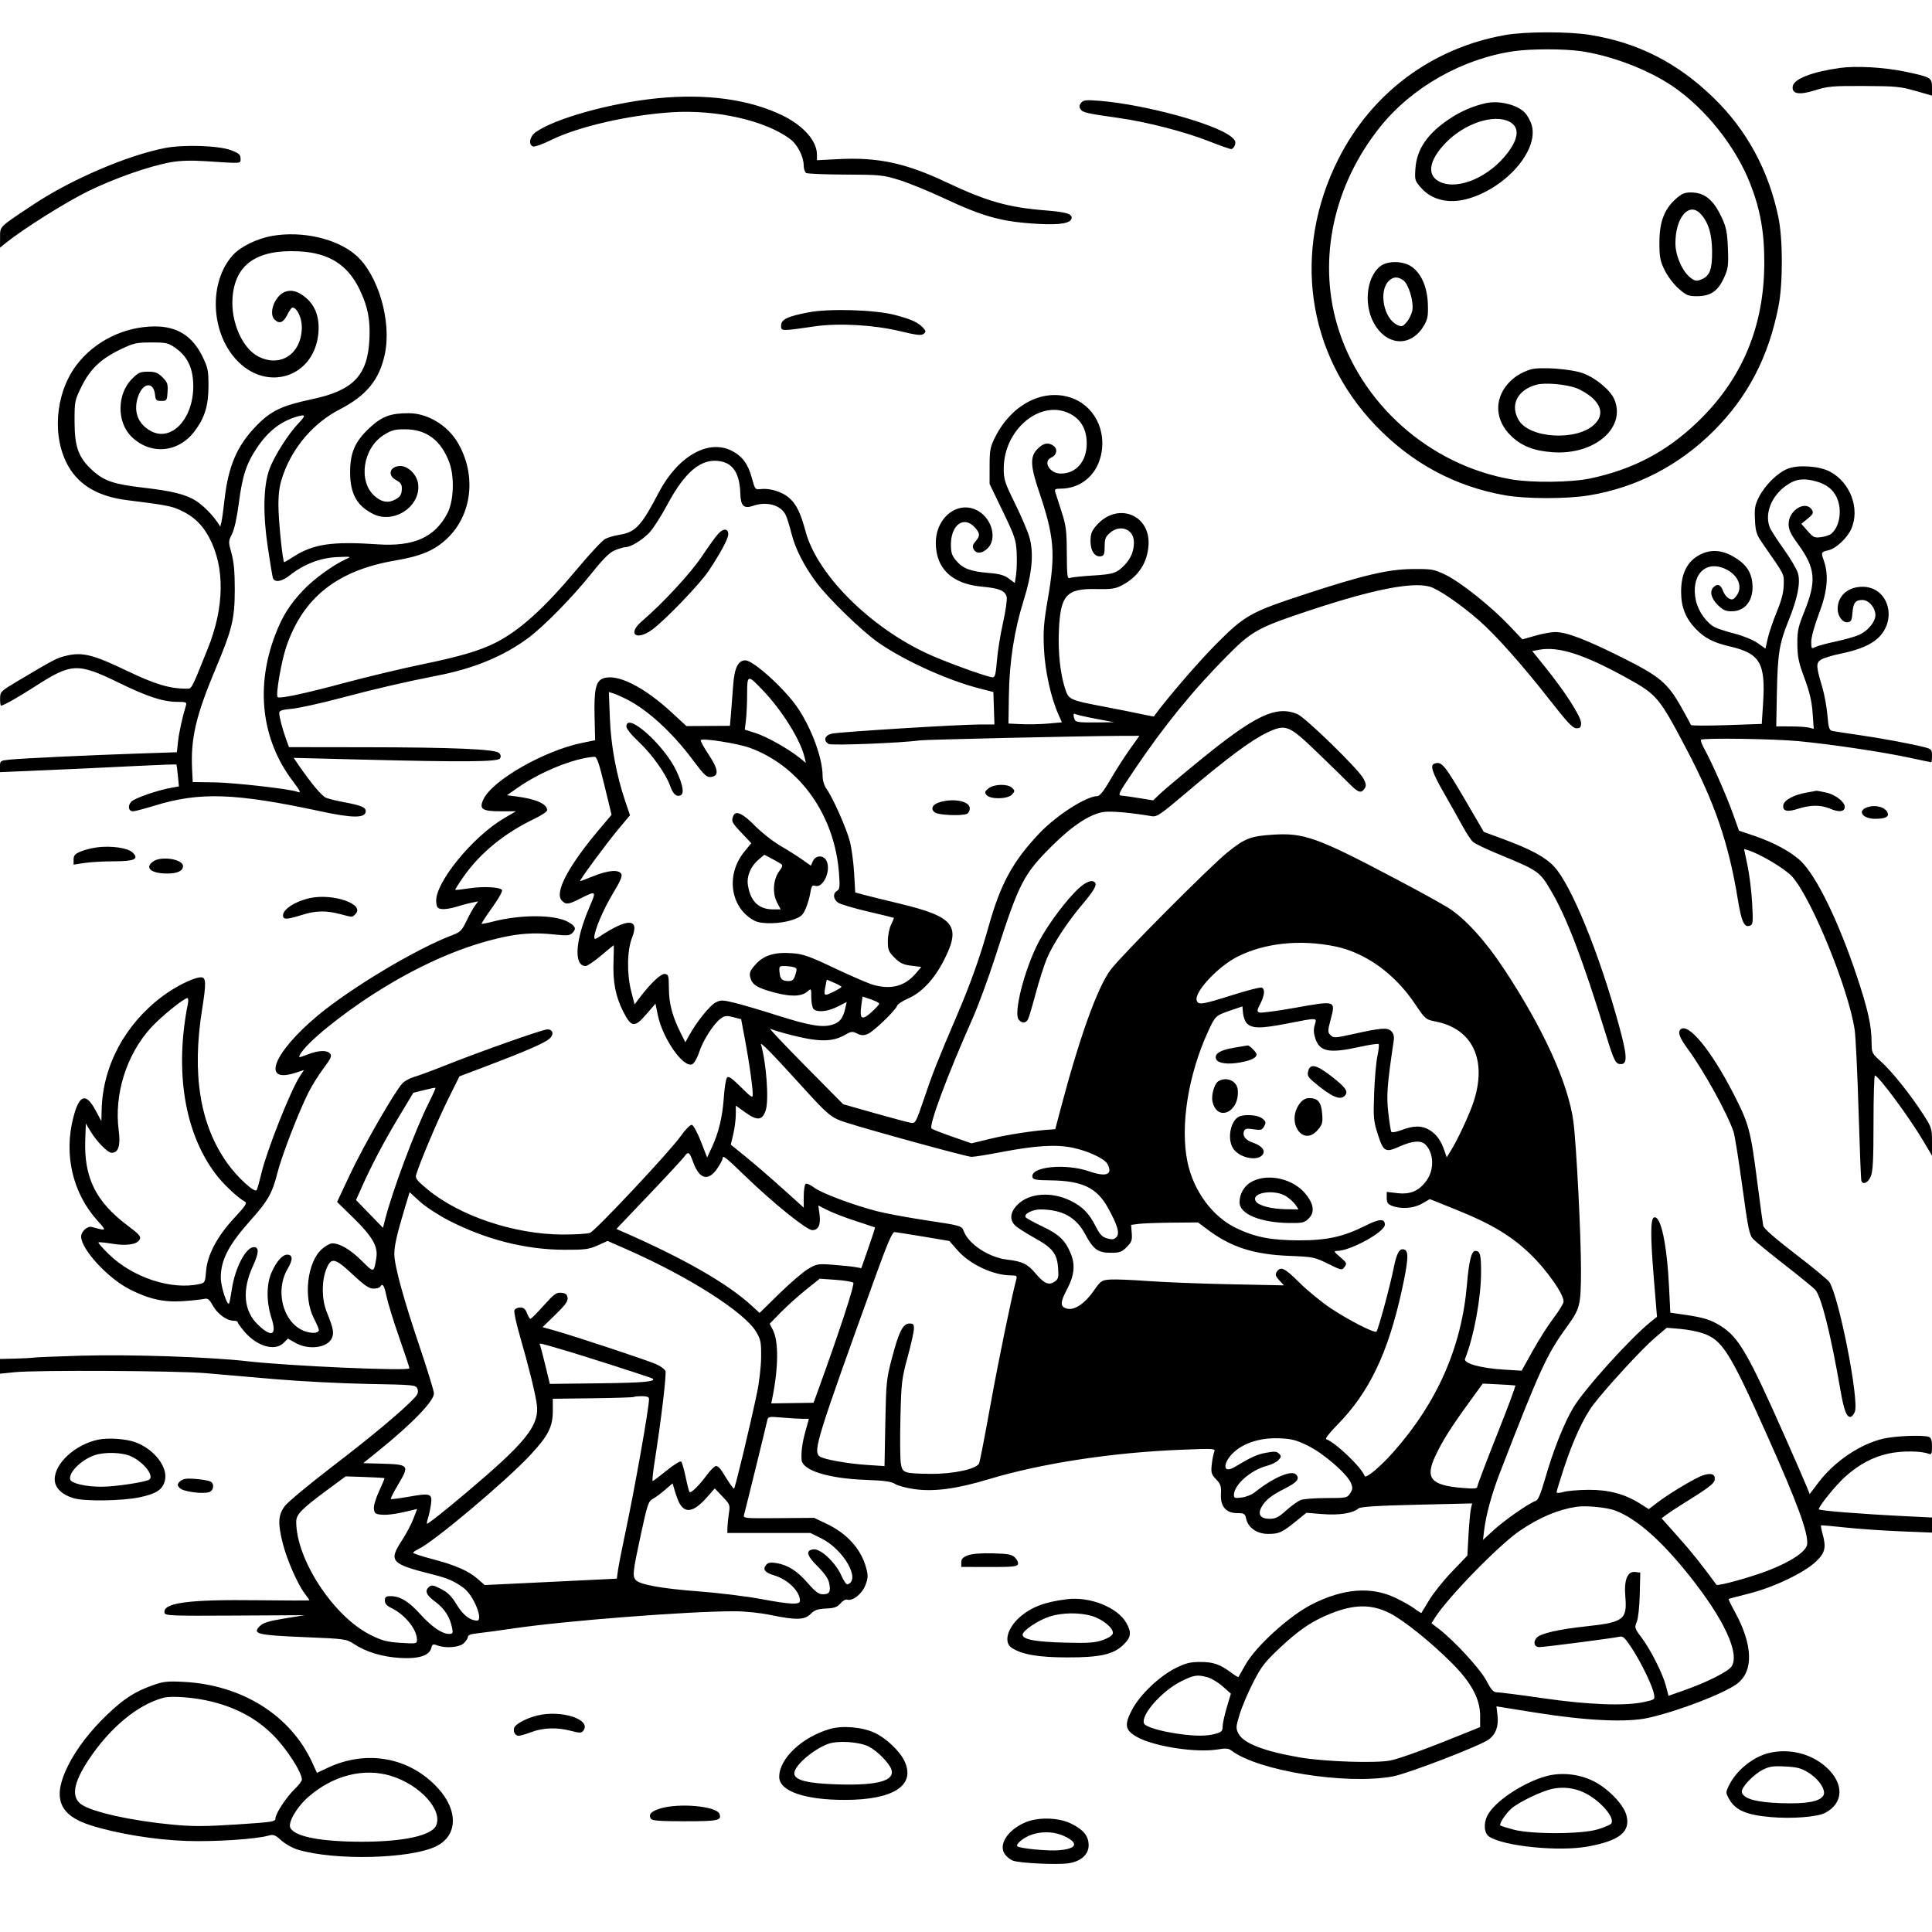 <svg version="1.1" width="1024" height="1024" xmlns="http://www.w3.org/2000/svg"><path d="M797.500 18.615 C 758.903 25.538,727.052 49.279,709.370 84.304 C 684.896 132.784,692.461 187.206,728.985 225.406 C 748.137 245.437,771.231 257.891,797.824 262.529 C 809.038 264.484,830.224 264.504,842.127 262.571 C 867.178 258.502,889.972 246.718,908.337 228.342 C 926.445 210.223,937.345 189.259,942.635 162.374 C 945.035 150.179,944.996 126.575,942.557 115.000 C 937.321 90.142,925.783 68.895,908.294 51.905 C 889.107 33.266,868.268 22.647,842.752 18.509 C 831.202 16.635,808.234 16.689,797.500 18.615 M837.566 27.072 C 853.744 29.323,873.618 36.893,886.623 45.760 C 903.907 57.544,919.871 77.586,927.580 97.180 C 933.063 111.116,935.215 123.343,935.110 139.966 C 934.898 173.464,923.207 201.125,899.739 223.655 C 883.261 239.474,865.523 248.803,842.796 253.601 C 832.732 255.726,811.879 255.956,801.000 254.061 C 757.571 246.500,720.770 213.744,708.628 171.843 C 698.460 136.759,707.002 97.797,731.572 67.184 C 748.435 46.174,775.220 31.040,802.500 27.109 C 811.216 25.852,828.665 25.834,837.566 27.072 M975.269 36.001 C 960.347 38.093,950.757 41.835,950.182 45.791 C 949.595 49.827,953.612 50.517,962.093 47.839 C 968.796 45.722,971.258 45.507,988.000 45.577 C 1004.645 45.646,1007.377 45.906,1015.250 48.171 L 1024.000 50.687 1024.000 46.319 C 1024.000 41.149,1023.440 40.825,1009.513 37.928 C 998.602 35.659,983.697 34.820,975.269 36.001 M348.000 52.130 C 323.368 54.634,294.068 62.831,283.918 70.058 C 280.732 72.327,279.922 76.649,282.498 77.638 C 283.322 77.954,287.710 76.385,292.248 74.151 C 306.576 67.099,333.230 60.975,356.000 59.505 C 379.694 57.974,405.702 63.867,418.859 73.746 C 422.691 76.623,425.946 82.999,425.978 87.691 C 425.990 89.446,426.563 91.236,427.250 91.668 C 427.938 92.100,437.275 92.486,448.000 92.525 C 466.363 92.591,468.024 92.756,476.488 95.362 C 481.432 96.884,492.007 101.190,499.988 104.930 C 521.542 115.031,531.140 117.637,550.682 118.694 C 562.360 119.325,568.000 118.238,568.000 115.354 C 568.000 113.303,564.617 112.349,554.500 111.547 C 534.330 109.948,523.207 106.807,501.651 96.623 C 479.994 86.391,465.298 83.246,444.250 84.341 L 433.000 84.927 433.000 81.923 C 433.000 74.657,425.772 66.510,414.502 61.075 C 396.863 52.568,373.976 49.489,348.000 52.130 M573.030 54.464 C 571.996 55.710,571.897 56.616,572.662 57.834 C 573.800 59.646,575.736 60.094,593.000 62.537 C 608.080 64.670,628.149 69.858,640.943 74.929 C 646.591 77.168,651.809 79.000,652.539 79.000 C 653.268 79.000,654.178 78.014,654.561 76.808 C 655.095 75.126,654.605 74.096,652.451 72.380 C 643.785 65.469,606.736 55.381,582.931 53.450 C 575.617 52.856,574.248 52.996,573.030 54.464 M787.500 54.680 C 780.978 56.141,774.716 58.793,769.000 62.514 C 756.703 70.519,750.854 78.935,750.175 89.599 C 749.798 95.516,749.924 95.910,753.457 99.821 C 758.995 105.951,767.741 108.048,777.280 105.533 C 797.619 100.172,815.479 80.084,811.908 66.587 C 811.313 64.339,809.646 61.252,808.204 59.726 C 804.194 55.487,794.474 53.118,787.500 54.680 M799.979 64.489 C 805.396 67.290,805.102 73.002,799.131 80.948 C 789.679 93.528,773.438 100.717,763.681 96.640 C 755.959 93.413,757.021 85.165,766.396 75.563 C 776.353 65.364,791.813 60.266,799.979 64.489 M87.500 78.448 C 67.707 82.258,37.844 95.047,18.000 108.210 C -0.907 120.751,0.081 119.779,0.038 125.878 L 0.000 131.256 3.250 128.638 C 12.266 121.376,34.660 107.289,46.339 101.534 C 60.544 94.534,79.193 87.986,90.668 85.969 C 95.485 85.122,101.389 84.940,108.668 85.414 C 128.764 86.723,127.500 86.816,127.500 84.031 C 127.500 81.992,126.630 81.228,122.500 79.637 C 116.053 77.155,97.493 76.524,87.500 78.448 M888.122 105.508 C 882.039 111.005,879.532 117.707,879.524 128.500 C 879.518 136.335,879.879 138.240,882.314 143.214 C 883.901 146.456,887.095 150.674,889.696 152.964 C 893.777 156.556,894.844 157.000,899.391 156.996 C 906.557 156.991,910.495 154.344,913.678 147.393 C 915.989 142.344,916.185 140.911,915.823 131.669 C 915.492 123.192,914.965 120.502,912.655 115.503 C 908.180 105.818,903.486 102.000,896.053 102.000 C 892.830 102.000,891.214 102.715,888.122 105.508 M901.101 113.101 C 905.295 117.295,907.391 123.893,907.447 133.087 C 907.507 142.869,906.236 146.245,901.803 148.082 C 899.279 149.127,898.500 149.025,896.186 147.347 C 891.825 144.183,888.000 135.596,888.000 128.970 C 888.000 115.469,894.996 106.996,901.101 113.101 M144.093 125.065 C 136.124 126.485,127.471 130.737,123.418 135.222 C 110.680 149.322,111.512 175.712,125.163 190.580 C 141.398 208.262,166.873 199.909,168.770 176.282 C 169.399 168.442,167.263 162.316,162.417 158.061 C 158.357 154.497,154.691 153.366,151.212 154.606 C 145.748 156.554,142.117 165.974,145.519 169.376 C 148.020 171.877,150.246 171.019,152.332 166.750 C 153.340 164.688,154.545 163.000,155.010 163.000 C 157.378 163.000,159.999 168.478,159.978 173.385 C 159.918 187.463,148.773 195.006,136.947 188.973 C 128.467 184.647,122.322 170.717,123.239 157.898 C 124.510 140.135,136.091 132.053,158.587 133.229 C 174.343 134.053,184.212 140.270,190.573 153.380 C 194.928 162.353,196.323 169.455,195.795 179.951 C 194.835 199.040,187.212 206.964,165.351 211.594 C 149.206 215.014,143.545 217.740,135.690 225.876 C 125.566 236.362,120.977 247.101,118.987 264.959 C 118.407 270.162,117.669 275.472,117.346 276.759 L 116.758 279.100 115.228 276.800 C 112.563 272.795,107.625 267.862,103.869 265.453 C 98.647 262.105,91.299 260.249,76.478 258.538 C 60.343 256.675,55.338 255.008,49.142 249.437 C 41.633 242.687,39.534 237.018,39.515 223.448 C 39.500 212.667,39.593 212.209,43.272 204.763 C 47.845 195.512,53.477 190.174,64.000 185.121 C 70.823 181.845,72.282 181.519,80.162 181.510 C 88.184 181.501,89.140 181.722,93.107 184.509 C 99.534 189.024,102.483 195.483,102.437 204.948 C 102.356 222.019,90.925 234.175,80.200 228.595 C 72.925 224.810,70.359 217.585,73.432 209.539 C 76.114 202.516,81.519 202.384,82.192 209.324 C 82.463 212.118,82.861 212.500,85.500 212.500 C 88.371 212.500,88.513 212.296,88.806 207.729 C 89.073 203.559,88.736 202.582,86.133 199.979 C 83.674 197.520,82.335 197.000,78.459 197.000 C 74.363 197.000,73.284 197.481,69.992 200.773 C 61.999 208.766,61.806 223.631,69.597 231.351 C 79.607 241.269,94.397 240.082,103.056 228.666 C 108.519 221.465,110.500 215.028,110.500 204.479 C 110.500 196.297,110.194 194.835,107.205 188.765 C 101.927 178.045,93.851 172.984,82.072 173.015 C 65.790 173.058,49.964 180.902,40.423 193.659 C 29.125 208.763,27.401 232.063,36.439 247.485 C 42.277 257.448,52.465 263.242,67.415 265.101 C 87.741 267.630,90.743 268.193,95.513 270.377 C 102.604 273.624,107.153 277.933,110.890 284.945 C 119.238 300.608,118.978 321.811,110.168 343.684 C 101.013 366.414,101.783 364.996,98.582 364.998 C 89.858 365.004,81.999 362.618,66.997 355.408 C 49.588 347.042,43.686 345.556,35.453 347.470 C 30.193 348.693,28.806 349.407,10.172 360.500 C 0.294 366.381,0.093 366.575,0.047 370.250 C 0.021 372.313,0.243 374.000,0.540 374.000 C 1.761 374.000,9.916 369.420,17.944 364.225 C 37.896 351.315,40.999 351.153,63.000 361.874 C 78.462 369.408,86.468 372.000,94.277 372.000 C 98.441 372.000,99.058 372.250,98.600 373.750 C 96.677 380.041,94.861 388.302,94.347 393.101 L 93.746 398.702 74.123 399.363 C 47.164 400.273,11.590 401.945,5.250 402.601 C 0.180 403.125,0.000 403.249,0.000 406.200 L 0.000 409.256 15.250 408.609 C 38.147 407.637,50.425 407.071,72.884 405.952 C 84.096 405.393,93.371 405.063,93.496 405.218 C 93.622 405.373,93.974 408.044,94.280 411.154 L 94.836 416.808 91.168 417.459 C 83.441 418.830,71.271 423.043,69.553 424.942 C 67.533 427.173,68.098 430.000,70.562 430.000 C 71.456 430.000,76.533 428.664,81.844 427.032 C 105.947 419.624,124.578 420.272,170.400 430.112 C 186.579 433.587,193.335 433.654,193.807 430.346 C 194.152 427.926,191.919 426.958,181.500 425.009 C 178.200 424.392,174.331 423.436,172.902 422.885 C 170.597 421.996,164.978 415.297,157.979 405.095 L 155.643 401.690 191.072 402.582 C 245.737 403.958,263.877 403.815,265.000 402.000 C 265.621 400.996,265.475 400.048,264.561 399.132 C 262.504 397.075,240.492 396.117,193.833 396.055 L 153.165 396.000 151.623 391.750 C 149.691 386.426,148.013 379.999,148.006 377.894 C 148.001 376.639,149.478 376.148,154.750 375.653 C 158.463 375.304,169.825 372.811,180.000 370.114 C 199.511 364.943,214.346 361.502,232.500 357.938 C 251.518 354.205,267.295 347.608,280.112 338.030 C 288.422 331.820,303.288 316.674,313.192 304.328 C 320.017 295.819,323.094 292.779,326.097 291.578 C 328.266 290.710,330.724 290.000,331.560 290.000 C 334.272 290.000,340.413 286.261,344.149 282.335 C 346.157 280.226,350.432 273.576,353.649 267.558 C 363.183 249.728,371.862 242.646,381.909 244.500 C 388.744 245.760,392.070 251.216,392.393 261.692 C 392.593 268.207,394.285 269.794,399.202 268.079 C 406.273 265.615,413.781 267.669,416.336 272.767 C 417.089 274.270,418.478 278.645,419.424 282.490 C 421.464 290.787,426.182 300.065,432.904 309.000 C 439.117 317.260,456.538 334.191,465.000 340.194 C 478.656 349.882,502.247 360.617,519.489 364.990 L 526.500 366.768 526.789 375.384 L 527.078 384.000 519.289 383.991 C 508.783 383.979,445.393 387.898,441.000 388.831 C 437.152 389.649,436.201 392.463,439.144 394.319 C 440.632 395.258,478.059 393.788,487.500 392.420 C 490.520 391.983,574.698 390.089,593.706 390.031 L 603.913 390.000 598.706 397.302 C 595.843 401.318,591.250 408.499,588.500 413.259 C 584.905 419.481,582.938 421.928,581.500 421.967 C 575.536 422.125,559.911 432.175,550.926 441.633 C 536.830 456.469,530.335 468.372,523.988 491.000 C 519.440 507.214,514.453 521.246,507.284 538.000 C 496.876 562.321,494.368 568.678,489.528 583.000 C 485.573 594.705,485.152 595.477,482.902 595.146 C 481.581 594.951,472.944 592.649,463.709 590.031 L 446.919 585.271 426.832 564.979 C 415.785 553.819,407.420 544.947,408.245 545.264 C 413.466 547.267,424.534 550.082,430.502 550.924 C 438.191 552.010,443.132 551.284,448.232 548.320 C 451.131 546.635,451.819 546.576,454.325 547.801 C 456.539 548.883,457.749 548.933,459.924 548.031 C 463.004 546.756,474.684 535.535,475.498 533.070 C 475.783 532.206,478.497 530.428,481.529 529.117 C 488.530 526.091,495.306 518.797,500.352 508.856 C 509.591 490.654,505.859 485.916,476.773 478.927 C 467.823 476.776,458.877 474.564,456.894 474.011 L 453.288 473.006 452.704 462.753 C 452.383 457.114,451.370 449.575,450.453 446.000 C 448.683 439.103,441.488 422.899,438.054 418.076 C 436.819 416.341,436.000 413.623,436.000 411.256 C 436.000 401.912,430.137 385.965,422.670 375.000 C 415.891 365.046,399.278 350.000,395.064 350.000 C 391.164 350.000,389.217 354.046,388.568 363.500 C 388.228 368.450,387.708 375.244,387.412 378.599 L 386.873 384.697 375.341 384.769 L 363.808 384.840 356.375 377.948 C 341.211 363.888,326.936 356.785,319.545 359.621 C 315.842 361.042,314.816 365.610,315.126 379.289 L 315.423 392.348 308.638 393.720 C 288.657 397.758,261.082 413.470,256.271 423.557 C 253.769 428.805,255.453 430.000,265.350 430.000 L 273.454 430.000 267.080 433.750 C 250.342 443.598,230.381 468.184,231.201 477.944 C 231.458 481.002,231.890 481.545,234.283 481.820 C 235.813 481.995,239.188 481.465,241.783 480.640 C 244.377 479.815,248.055 478.828,249.955 478.446 L 253.409 477.751 251.670 480.126 C 250.713 481.432,248.709 485.056,247.215 488.179 C 244.853 493.120,243.915 494.078,240.000 495.545 C 220.858 502.716,185.782 523.688,168.059 538.558 C 144.905 557.985,138.450 574.395,156.195 568.721 L 161.100 567.152 159.002 570.326 C 154.077 577.777,141.446 609.631,138.512 622.000 C 137.533 626.125,136.441 630.057,136.084 630.737 C 135.135 632.547,125.926 624.156,120.468 616.508 C 105.994 596.223,101.613 569.404,107.136 534.881 C 109.349 521.052,109.246 518.000,106.569 518.000 C 102.740 518.000,93.126 522.751,85.828 528.250 C 66.113 543.106,54.402 565.133,53.867 588.366 L 53.732 594.227 50.733 588.639 C 45.566 579.009,42.080 580.015,38.921 592.047 C 33.720 611.857,38.440 632.263,51.611 646.913 C 56.662 652.530,56.685 652.502,48.678 650.317 C 46.346 649.680,42.997 652.686,43.009 655.405 C 43.040 662.193,57.239 677.577,68.887 683.443 C 79.182 688.628,86.899 690.327,97.000 689.635 C 101.675 689.315,106.625 688.795,108.000 688.480 C 110.133 687.991,110.839 688.509,112.809 692.004 C 115.311 696.444,120.166 699.990,123.750 699.996 C 124.987 699.998,126.000 700.369,126.000 700.820 C 126.000 701.271,127.623 703.537,129.607 705.854 C 136.291 713.663,145.743 716.348,150.345 711.746 L 152.599 709.492 156.550 711.730 C 163.655 715.754,173.775 714.392,175.942 709.120 C 177.106 706.290,176.654 704.068,173.114 695.213 C 170.518 688.720,170.398 679.360,172.829 673.000 C 175.434 666.184,177.325 666.513,186.875 675.444 C 193.174 681.335,195.608 683.000,197.919 683.000 C 199.548 683.000,201.160 682.550,201.500 682.000 C 202.794 679.907,203.641 681.200,204.868 687.139 C 205.565 690.515,208.580 700.276,211.568 708.829 C 214.556 717.382,217.000 724.764,217.000 725.233 C 217.000 726.807,153.090 724.016,131.000 721.477 C 111.199 719.201,68.837 717.790,43.000 718.546 C 30.075 718.924,18.698 719.382,17.718 719.565 C 16.738 719.748,12.350 719.984,7.968 720.090 L 0.000 720.282 0.000 724.182 L 0.000 728.083 7.750 727.297 C 19.438 726.112,93.605 726.485,109.000 727.806 C 116.425 728.443,133.075 729.880,146.000 730.999 C 158.925 732.118,180.964 733.248,194.975 733.510 C 219.974 733.978,220.466 734.027,221.252 736.151 C 221.847 737.760,221.468 738.952,219.776 740.792 C 213.816 747.277,196.995 761.355,176.364 777.126 C 163.882 786.667,152.394 796.235,150.835 798.387 C 147.382 803.154,147.187 807.503,149.946 818.289 C 152.141 826.871,157.793 839.729,161.517 844.612 C 162.883 846.402,164.000 848.009,164.000 848.183 C 164.001 848.357,151.689 848.346,136.640 848.157 C 99.744 847.694,86.181 849.520,87.203 854.813 C 87.503 856.364,90.513 856.483,124.515 856.290 L 161.500 856.081 150.733 857.836 C 142.501 859.177,139.447 860.109,137.764 861.791 C 133.561 865.994,136.194 866.663,161.000 867.697 C 183.025 868.614,183.586 868.691,187.566 871.328 C 193.945 875.555,202.643 878.188,212.077 878.748 C 221.933 879.334,227.580 877.520,228.604 873.441 C 229.107 871.439,229.526 871.249,231.658 872.060 C 236.137 873.763,243.410 873.198,245.811 870.961 C 247.015 869.840,248.000 868.306,248.000 867.554 C 248.000 866.637,249.733 866.009,253.250 865.653 C 256.137 865.360,264.575 864.218,272.000 863.115 C 299.272 859.061,364.410 854.000,389.304 854.000 C 394.873 854.000,402.787 854.825,408.500 856.000 C 422.017 858.781,426.433 858.658,429.681 855.410 C 431.747 853.344,433.388 852.769,437.806 852.562 C 442.266 852.354,443.755 851.824,445.466 849.834 C 446.635 848.475,448.208 847.569,448.961 847.820 C 451.844 848.781,456.900 844.829,458.650 840.248 C 460.115 836.411,460.181 835.124,459.118 831.140 C 456.429 821.062,449.046 812.815,438.047 807.603 L 431.500 804.500 412.661 804.644 C 393.850 804.787,393.823 804.785,394.421 802.644 C 395.221 799.781,405.945 756.152,406.597 753.108 C 407.098 750.768,407.276 750.730,414.706 751.358 C 418.883 751.711,423.748 752.000,425.517 752.000 L 428.731 752.000 426.954 758.409 C 425.208 764.708,424.567 769.367,424.855 773.682 C 425.232 779.339,438.931 783.642,458.864 784.365 C 468.712 784.722,472.432 785.237,474.381 786.514 C 475.790 787.437,480.415 788.680,484.657 789.275 C 495.102 790.741,507.026 789.146,524.086 784.001 C 552.086 775.557,589.736 769.809,626.422 768.377 C 643.809 767.698,644.314 767.734,643.548 769.589 C 643.113 770.640,642.528 773.663,642.246 776.307 C 641.792 780.577,642.050 781.443,644.558 784.061 C 646.991 786.601,647.346 787.695,647.118 791.977 C 646.773 798.476,649.852 802.000,655.875 802.000 C 659.461 802.000,659.904 802.285,660.494 804.973 C 661.546 809.762,666.245 813.000,672.142 813.000 C 677.929 813.000,679.559 812.257,686.952 806.250 L 692.405 801.820 701.008 802.501 C 709.847 803.200,717.023 802.078,720.000 799.530 C 721.103 798.586,729.272 798.061,750.882 797.543 L 780.264 796.838 779.610 799.669 C 779.250 801.226,778.680 807.450,778.343 813.500 L 777.731 824.500 769.583 833.000 C 765.101 837.675,759.687 844.425,757.550 848.000 C 755.414 851.575,753.546 854.658,753.399 854.851 C 753.252 855.044,751.628 854.055,749.790 852.653 C 747.952 851.252,743.310 848.623,739.474 846.812 C 726.684 840.774,712.027 841.915,695.535 850.232 C 683.456 856.323,665.491 872.641,660.009 882.500 C 658.175 885.800,656.551 888.658,656.402 888.851 C 656.253 889.044,654.639 888.085,652.816 886.719 C 646.682 882.126,643.142 880.875,636.277 880.875 C 630.906 880.875,628.511 881.458,623.248 884.049 C 614.557 888.328,604.075 898.348,599.932 906.337 C 595.837 914.236,596.295 916.917,602.346 920.463 C 611.150 925.622,634.003 929.185,645.622 927.210 C 649.586 926.536,651.168 926.665,652.622 927.782 C 666.637 938.549,713.025 946.052,738.000 941.591 C 745.859 940.187,784.079 925.504,789.006 921.996 C 792.780 919.308,794.388 914.920,793.706 909.165 L 793.141 904.397 813.821 907.713 C 840.799 912.038,862.217 913.042,873.581 910.514 C 889.430 906.988,913.979 897.541,920.787 892.349 C 929.566 885.653,929.075 871.718,919.444 854.196 C 917.498 850.656,916.040 847.644,916.203 847.503 C 916.366 847.361,921.201 846.071,926.947 844.637 C 939.978 841.384,956.317 833.579,962.502 827.653 C 967.410 822.950,968.028 820.242,965.922 812.656 C 965.335 810.542,965.000 808.675,965.177 808.506 C 965.355 808.338,970.900 808.806,977.500 809.547 C 984.100 810.288,997.263 811.212,1006.750 811.602 L 1024.000 812.309 1024.000 808.309 L 1024.000 804.308 1010.750 803.659 C 986.470 802.470,964.000 800.687,964.000 799.949 C 964.000 798.297,973.001 787.173,977.891 782.782 C 985.318 776.113,992.736 772.161,1001.196 770.364 C 1008.168 768.883,1018.152 768.970,1022.262 770.547 C 1023.754 771.120,1024.000 770.577,1024.000 766.714 C 1024.000 763.533,1023.536 762.036,1022.418 761.607 C 1019.426 760.459,1004.491 761.032,998.093 762.540 C 985.820 765.433,972.246 774.621,963.836 785.728 L 959.172 791.887 957.551 787.835 C 956.659 785.607,951.650 774.112,946.419 762.290 C 926.610 717.526,921.638 708.897,912.203 702.914 C 906.763 699.464,903.207 698.345,892.898 696.840 L 885.296 695.730 884.658 682.615 C 883.526 659.342,880.269 644.086,876.686 645.267 C 874.768 645.898,874.725 655.113,876.538 677.215 L 878.237 697.930 874.868 700.640 C 863.994 709.391,839.625 736.415,833.864 746.112 C 828.900 754.468,823.230 768.751,818.932 783.729 C 816.597 791.865,815.212 795.115,813.904 795.531 C 810.521 796.604,797.517 805.643,791.756 810.924 L 786.012 816.189 786.589 811.345 C 787.570 803.108,790.629 791.845,794.845 780.943 C 816.085 726.024,819.783 717.943,830.286 703.500 C 837.493 693.590,837.905 691.970,837.956 673.403 C 838.006 655.164,835.527 606.566,833.932 594.500 C 831.257 574.271,818.050 545.221,797.106 513.500 C 787.243 498.562,776.455 486.726,767.631 481.165 C 764.259 479.039,752.029 472.298,740.452 466.185 C 697.787 443.655,691.185 441.289,674.153 442.429 C 662.773 443.190,659.695 444.408,650.594 451.754 C 641.145 459.380,594.422 506.334,588.675 513.979 C 581.582 523.415,571.960 550.332,561.678 589.500 L 559.316 598.500 555.908 598.738 C 547.090 599.353,533.631 601.458,524.715 603.617 L 514.899 605.994 504.699 602.445 C 499.090 600.493,494.164 598.560,493.752 598.150 C 492.176 596.578,502.022 570.151,515.418 540.000 C 518.472 533.125,523.936 518.275,527.559 507.000 C 540.201 467.664,542.390 463.410,557.924 448.000 C 568.458 437.550,577.784 431.460,584.916 430.376 C 588.826 429.781,598.897 430.658,610.500 432.605 C 613.182 433.055,615.143 431.714,629.000 419.951 C 650.175 401.976,663.192 392.296,671.500 388.347 C 681.519 383.584,682.942 384.143,698.258 398.868 C 704.991 405.341,712.621 412.787,715.214 415.414 C 720.008 420.272,721.527 420.697,723.414 417.705 C 724.206 416.450,724.003 415.161,722.606 412.567 C 719.910 407.562,691.914 380.280,687.642 378.495 C 676.329 373.768,665.281 379.031,635.534 403.320 C 626.165 410.969,616.856 418.801,614.847 420.722 L 611.194 424.216 604.347 423.097 C 600.581 422.481,596.301 421.870,594.836 421.739 C 592.225 421.505,592.352 421.233,601.336 407.893 C 617.100 384.487,632.591 365.498,650.960 347.065 C 663.646 334.337,667.013 332.507,694.474 323.421 C 727.693 312.429,748.274 308.352,757.668 310.902 C 762.259 312.148,773.989 320.165,783.884 328.820 C 792.800 336.619,806.928 352.489,821.079 370.602 C 830.756 382.987,833.589 386.000,835.555 386.000 C 837.571 386.000,838.000 385.505,838.000 383.176 C 838.000 379.855,829.556 366.689,819.150 353.784 L 812.122 345.068 815.657 344.405 C 826.065 342.452,839.504 346.771,862.415 359.431 C 878.195 368.151,879.384 369.565,893.584 396.500 C 908.886 425.527,916.201 446.827,921.030 476.432 C 923.023 488.645,924.477 491.798,927.570 490.612 C 929.114 490.019,929.230 488.772,928.679 478.725 C 928.340 472.551,927.235 463.560,926.224 458.744 L 924.386 449.988 926.443 450.611 C 932.966 452.585,946.375 460.619,949.975 464.709 C 960.353 476.499,979.863 524.427,983.019 545.884 C 983.554 549.523,984.477 568.700,985.070 588.500 C 985.664 608.300,986.326 625.063,986.543 625.750 C 987.313 628.193,990.124 626.948,991.551 623.532 C 992.685 620.817,993.000 614.629,993.000 595.032 C 993.000 581.264,993.337 570.018,993.750 570.040 C 995.630 570.141,1011.720 591.860,1019.079 604.230 L 1023.999 612.500 1023.999 605.175 C 1024.000 598.164,1023.802 597.543,1019.372 590.675 C 1012.564 580.120,1002.823 567.925,997.061 562.744 C 992.181 558.357,992.000 558.003,991.992 552.847 C 991.979 543.641,990.078 535.078,984.034 517.000 C 974.455 488.348,962.865 464.540,954.584 456.500 C 949.531 451.594,940.084 446.464,929.604 442.935 L 921.707 440.276 918.530 431.388 C 915.064 421.690,907.301 404.074,903.420 397.098 C 902.073 394.677,901.240 392.427,901.569 392.098 C 902.642 391.025,940.175 391.568,953.500 392.850 C 970.840 394.518,997.865 398.554,1011.830 401.561 C 1018.062 402.902,1023.349 404.000,1023.580 404.000 C 1023.811 404.000,1024.000 402.442,1024.000 400.539 C 1024.000 397.381,1023.671 396.991,1020.250 396.092 C 1013.682 394.365,996.877 391.239,985.000 389.535 C 978.675 388.627,972.546 387.691,971.380 387.456 C 969.507 387.077,969.179 386.093,968.559 378.985 C 968.173 374.562,966.950 367.918,965.842 364.222 C 962.536 353.198,962.451 351.405,965.151 349.643 C 966.443 348.801,971.100 347.375,975.500 346.477 C 985.072 344.521,991.478 341.852,995.373 338.196 C 1005.957 328.264,1000.773 311.016,987.200 311.004 C 979.416 310.997,974.000 315.807,974.000 322.728 C 974.000 326.645,976.676 330.188,979.347 329.807 C 981.127 329.553,981.555 328.723,981.819 325.020 C 982.206 319.572,983.378 318.000,987.050 318.000 C 990.489 318.000,994.000 322.070,994.000 326.058 C 994.000 329.514,990.152 334.225,985.544 336.412 C 983.631 337.320,978.005 338.930,973.043 339.991 C 968.080 341.051,963.115 342.403,962.010 342.995 C 960.151 343.989,960.000 343.767,960.000 340.045 C 960.000 337.760,961.751 331.415,964.048 325.374 C 968.569 313.485,969.364 304.987,966.682 297.204 C 965.115 292.654,965.138 292.602,969.232 291.624 C 973.122 290.694,979.002 285.203,981.135 280.509 C 986.033 269.726,980.722 255.531,969.661 249.843 C 964.143 247.005,953.199 246.270,947.705 248.369 C 942.268 250.445,935.552 257.003,932.295 263.416 C 930.167 267.606,929.852 269.393,930.161 275.523 C 930.483 281.902,930.947 283.323,934.263 288.107 C 946.235 305.374,945.506 303.948,945.417 309.917 C 945.358 313.895,944.298 318.026,941.731 324.287 C 939.749 329.120,937.588 335.481,936.930 338.422 L 935.733 343.771 931.568 340.835 C 929.218 339.178,923.964 337.018,919.513 335.878 C 915.174 334.766,910.399 333.223,908.902 332.449 C 904.513 330.180,900.161 324.080,898.895 318.423 C 895.892 305.004,903.846 296.511,914.626 301.627 C 921.463 304.871,923.965 311.352,920.183 316.022 C 918.671 317.889,918.017 318.079,916.288 317.154 C 915.145 316.543,913.736 314.683,913.157 313.021 C 912.053 309.852,910.221 309.179,908.200 311.200 C 906.025 313.375,906.895 317.095,910.400 320.600 C 913.123 323.323,914.589 324.000,917.765 324.000 C 925.161 324.000,929.635 317.958,928.785 309.116 C 928.188 302.897,925.204 298.732,918.660 294.978 C 912.472 291.429,906.683 291.101,901.044 293.977 C 894.310 297.413,890.990 303.978,891.022 313.797 C 891.048 321.801,893.415 327.741,898.805 333.335 C 903.463 338.168,908.167 340.604,916.645 342.570 C 932.927 346.346,935.859 351.347,934.459 372.953 L 933.763 383.692 915.131 384.341 C 904.884 384.698,896.387 384.655,896.250 384.245 C 896.112 383.835,893.862 379.703,891.250 375.061 C 883.825 361.870,879.832 358.524,859.267 348.266 C 840.313 338.812,830.245 335.000,824.226 335.000 C 822.173 335.000,817.433 335.875,813.692 336.945 L 806.890 338.890 799.804 331.431 C 790.113 321.229,773.854 308.317,766.000 304.587 C 759.893 301.687,758.834 301.507,748.500 301.609 C 735.659 301.735,722.415 304.855,691.180 315.112 C 662.908 324.396,659.850 326.108,644.973 340.978 C 635.570 350.378,618.415 370.268,611.578 379.700 C 611.498 379.811,608.523 379.267,604.966 378.492 C 601.410 377.716,592.425 375.926,585.000 374.513 C 567.039 371.095,566.426 370.814,564.573 365.148 C 561.978 357.216,560.749 345.963,561.224 334.500 C 562.017 315.399,565.119 311.901,580.993 312.212 C 589.026 312.370,591.141 312.064,594.634 310.238 C 603.257 305.732,608.111 298.423,608.742 289.000 C 609.833 272.691,592.206 265.889,581.234 278.386 C 578.547 281.446,578.000 282.884,578.000 286.880 C 578.000 292.154,580.366 295.464,583.676 294.821 C 585.140 294.536,585.500 293.515,585.500 289.650 C 585.500 285.614,585.954 284.442,588.306 282.417 C 593.826 277.661,601.000 280.497,601.000 287.435 C 601.000 292.036,599.434 295.907,596.186 299.336 C 591.983 303.774,590.206 304.364,579.000 305.050 C 573.225 305.404,567.825 305.992,567.000 306.357 C 565.709 306.928,565.490 305.103,565.429 293.260 C 565.367 281.050,565.047 278.543,562.588 271.000 C 561.064 266.325,559.581 261.712,559.292 260.750 C 558.865 259.326,559.395 258.999,562.133 258.994 C 572.276 258.978,580.494 252.544,583.241 242.470 C 587.074 228.417,579.861 214.428,566.764 210.512 C 552.075 206.120,535.968 214.757,527.511 231.561 C 524.823 236.903,524.521 238.455,524.511 247.000 L 524.500 256.500 531.493 270.988 C 537.838 284.135,538.519 286.150,538.853 292.759 C 539.055 296.765,538.918 302.059,538.549 304.525 L 537.876 309.007 534.688 306.634 C 532.240 304.812,529.701 304.118,523.748 303.643 C 514.387 302.897,510.281 301.311,506.703 297.059 C 504.526 294.472,504.001 292.839,504.004 288.673 C 504.011 278.053,510.932 273.131,516.750 279.607 C 519.512 282.681,519.563 284.044,517.029 286.967 C 515.523 288.703,515.295 289.683,516.064 291.120 C 517.453 293.715,520.619 293.472,523.545 290.545 C 528.442 285.649,525.924 275.363,518.759 270.995 C 508.402 264.680,496.000 273.778,496.000 287.689 C 496.000 301.349,504.553 309.492,520.419 310.938 C 529.660 311.780,532.725 313.055,533.566 316.406 C 533.890 317.698,533.006 323.879,531.602 330.141 C 530.197 336.403,528.746 345.458,528.377 350.263 C 527.867 356.897,527.358 359.000,526.263 359.000 C 524.034 359.000,507.677 353.260,495.760 348.295 C 463.743 334.957,433.428 305.628,427.004 281.775 C 424.253 271.562,421.994 267.014,417.998 263.652 C 414.393 260.618,407.992 258.665,403.408 259.201 C 400.217 259.573,400.164 259.508,398.458 253.207 C 396.485 245.919,393.407 241.758,387.914 238.956 C 375.397 232.571,359.235 241.808,349.117 261.130 C 339.750 279.016,336.852 282.088,328.000 283.513 C 325.525 283.911,322.274 284.864,320.776 285.630 C 319.278 286.397,312.700 293.431,306.158 301.262 C 288.463 322.443,275.464 334.196,262.500 340.736 C 254.320 344.863,243.537 348.041,224.285 352.000 C 213.403 354.237,194.600 358.726,182.500 361.976 C 161.295 367.671,148.132 370.465,147.147 369.480 C 146.014 368.347,149.150 350.280,151.830 342.507 C 160.752 316.621,178.852 302.326,209.303 297.117 C 223.172 294.745,230.131 291.829,236.792 285.598 C 250.250 273.009,252.692 251.801,242.654 234.673 C 237.222 225.404,226.652 219.027,216.693 219.010 C 207.030 218.994,202.460 220.680,196.030 226.633 C 188.153 233.925,185.527 239.919,185.571 250.500 C 185.618 261.704,189.139 268.058,197.700 272.383 C 208.735 277.958,223.115 268.412,221.624 256.500 C 221.017 251.647,216.399 247.000,212.184 247.000 C 206.565 247.000,205.116 251.974,210.000 254.500 C 212.228 255.652,212.996 256.752,212.985 258.776 C 212.966 262.059,212.196 263.334,209.316 264.850 C 205.660 266.774,202.251 266.159,198.549 262.909 C 189.659 255.104,192.364 237.394,203.498 230.500 C 207.625 227.945,209.319 227.505,214.922 227.537 C 226.062 227.600,233.746 233.387,238.105 245.000 C 240.977 252.648,240.524 265.532,237.157 272.000 C 230.492 284.804,219.310 289.805,200.255 288.506 C 176.127 286.862,166.221 288.298,155.715 294.964 C 153.084 296.634,150.807 298.000,150.656 298.000 C 149.823 298.000,147.510 275.167,147.566 267.500 C 147.616 260.525,148.201 256.902,150.164 251.398 C 155.395 236.729,166.384 224.052,179.927 217.063 C 194.318 209.637,201.158 201.240,204.010 187.500 C 207.621 170.102,200.413 145.581,188.657 135.269 C 178.617 126.462,160.074 122.216,144.093 125.065 M731.607 141.095 C 723.747 147.277,722.593 163.165,729.284 173.094 C 736.435 183.705,748.427 183.412,754.772 172.470 C 756.719 169.113,757.030 167.338,756.787 160.973 C 756.445 151.991,753.233 144.748,748.043 141.250 C 743.525 138.205,735.378 138.128,731.607 141.095 M743.763 148.547 C 746.597 150.532,749.416 159.970,748.551 164.580 C 748.199 166.457,746.859 169.215,745.573 170.710 C 743.475 173.149,742.966 173.306,740.615 172.234 C 733.426 168.959,730.579 154.421,736.056 148.944 C 738.402 146.598,740.804 146.474,743.763 148.547 M428.732 165.515 C 417.390 167.666,414.000 169.291,414.000 172.576 C 414.000 175.597,413.724 175.591,431.953 172.966 C 444.558 171.151,463.074 172.189,476.786 175.477 C 485.872 177.657,488.363 177.944,489.562 176.949 C 490.871 175.862,490.836 175.477,489.278 173.754 C 486.686 170.891,482.914 169.176,474.228 166.911 C 463.761 164.182,439.665 163.443,428.732 165.515 M810.994 195.881 C 806.128 197.465,802.262 199.937,799.203 203.422 C 791.807 211.845,792.477 222.914,800.871 231.000 C 806.534 236.455,812.966 238.981,823.000 239.692 C 845.073 241.255,861.975 226.773,855.648 211.718 C 853.639 206.938,846.127 200.577,839.419 197.973 C 833.079 195.513,815.986 194.255,810.994 195.881 M835.445 205.687 C 838.164 206.684,842.102 209.118,844.195 211.095 C 849.267 215.887,849.510 220.787,844.890 225.103 C 835.585 233.794,810.858 232.377,805.030 222.818 C 800.130 214.780,804.239 206.557,814.500 203.866 C 818.987 202.689,829.844 203.633,835.445 205.687 M567.034 219.250 C 572.941 222.231,575.961 227.552,575.984 235.016 C 576.012 244.494,570.428 251.000,562.266 251.000 C 556.331 251.000,552.532 244.560,557.244 242.487 C 560.123 241.221,560.733 238.009,558.418 236.316 C 555.617 234.268,553.103 234.744,549.923 237.923 C 545.926 241.920,546.065 246.855,550.547 260.054 C 558.818 284.413,559.561 293.206,555.384 317.367 C 553.192 330.049,552.860 334.362,553.332 344.000 C 553.906 355.710,556.958 369.595,560.933 378.580 L 562.820 382.846 555.660 383.496 C 551.722 383.853,545.350 384.000,541.500 383.823 L 534.500 383.500 534.725 368.567 C 534.997 350.586,537.582 334.053,542.640 317.950 C 547.069 303.849,548.026 293.041,545.588 284.654 C 544.682 281.539,541.254 273.531,537.971 266.858 C 532.576 255.897,532.000 254.114,532.000 248.374 C 532.000 227.622,551.502 211.410,567.034 219.250 M158.306 224.250 C 152.807 229.935,145.256 241.871,142.748 248.842 C 139.589 257.624,139.296 272.352,141.931 290.000 C 143.121 297.975,144.329 305.288,144.615 306.250 C 145.408 308.919,149.269 308.363,153.546 304.964 C 160.956 299.075,169.696 295.685,178.500 295.286 C 186.249 294.935,186.398 294.971,183.249 296.414 C 176.494 299.510,166.297 306.915,160.825 312.697 C 153.601 320.331,149.751 326.429,145.977 336.215 C 135.275 363.968,138.585 392.067,155.133 413.931 C 159.349 419.502,159.770 420.509,157.520 419.646 C 153.689 418.176,124.243 414.823,113.828 414.671 L 102.156 414.500 101.828 408.000 C 100.987 391.339,103.809 379.305,114.522 353.860 C 123.051 333.600,124.420 327.888,124.434 312.500 C 124.443 303.141,123.956 297.752,122.698 293.259 C 120.994 287.177,121.001 286.919,122.954 283.090 C 124.185 280.677,125.576 274.405,126.560 266.831 C 128.505 251.864,130.607 245.557,136.557 236.828 C 142.236 228.499,148.730 223.448,156.994 220.934 C 162.063 219.392,162.336 220.083,158.306 224.250 M962.500 255.119 C 967.985 256.638,971.438 259.297,973.460 263.557 C 976.512 269.989,975.164 279.129,970.605 282.913 C 969.765 283.610,967.349 284.412,965.235 284.695 C 961.756 285.162,961.078 284.853,958.073 281.430 L 954.754 277.650 958.127 274.876 C 960.938 272.565,961.317 271.802,960.399 270.301 C 957.110 264.920,948.000 270.352,948.000 277.694 C 948.000 280.724,949.049 282.982,952.932 288.307 C 962.251 301.091,962.895 307.840,956.348 324.108 C 953.029 332.352,952.576 334.478,952.635 341.500 C 952.692 348.168,953.322 351.161,956.417 359.479 C 959.150 366.825,960.287 371.681,960.725 377.887 L 961.319 386.317 958.910 385.672 C 957.584 385.317,953.111 385.021,948.969 385.014 L 941.438 385.000 941.762 368.250 C 942.182 346.546,943.003 341.273,947.831 329.300 C 952.758 317.078,954.375 309.105,952.977 303.916 C 952.420 301.845,949.041 296.081,945.468 291.106 C 941.896 286.131,938.529 280.892,937.987 279.465 C 934.849 271.211,939.936 260.692,949.500 255.659 C 953.074 253.778,957.061 253.613,962.500 255.119 M380.748 282.825 C 379.383 284.296,375.420 289.774,371.941 294.997 C 366.051 303.841,351.223 319.849,340.175 329.291 C 332.281 336.039,337.265 339.926,345.768 333.653 C 352.751 328.501,371.078 309.403,375.662 302.500 C 381.857 293.173,386.000 285.451,386.000 283.235 C 386.000 280.082,383.477 279.885,380.748 282.825 M404.593 366.164 C 414.796 376.955,424.347 392.365,426.448 401.427 L 427.127 404.354 423.814 401.667 C 418.033 396.978,406.221 390.343,400.387 388.508 L 394.753 386.736 395.368 381.618 C 395.706 378.803,395.987 372.547,395.991 367.715 C 396.002 357.413,396.272 357.364,404.593 366.164 M332.000 370.546 C 343.396 376.337,356.220 388.081,367.227 402.808 C 373.291 410.921,374.525 412.076,376.842 411.808 C 381.203 411.303,380.812 407.780,375.511 399.808 C 372.951 395.959,371.112 392.555,371.423 392.244 C 372.537 391.130,391.046 394.050,397.331 396.331 C 423.866 405.963,442.408 432.013,444.694 462.872 C 445.225 470.042,445.076 471.378,443.657 472.172 C 441.335 473.471,441.594 476.602,444.173 478.408 C 445.368 479.245,452.455 481.359,459.923 483.106 C 467.390 484.852,473.614 486.370,473.754 486.478 C 473.894 486.587,473.239 488.211,472.297 490.088 C 471.335 492.006,470.583 495.806,470.579 498.769 C 470.572 503.483,470.948 504.415,474.144 507.611 C 477.024 510.490,478.744 511.312,483.007 511.842 L 488.297 512.500 485.606 515.695 C 479.750 522.647,472.595 524.653,463.000 522.030 C 460.525 521.354,451.327 517.404,442.559 513.253 C 428.814 506.745,425.682 505.639,419.822 505.219 C 410.513 504.553,404.883 506.280,400.484 511.149 C 397.656 514.280,397.092 515.570,397.591 517.769 C 398.519 521.859,401.083 523.533,410.168 525.985 C 419.225 528.429,424.960 528.251,428.078 525.430 C 429.950 523.736,430.000 523.820,430.000 528.645 C 430.000 531.370,430.540 534.140,431.200 534.800 C 433.136 536.736,438.700 536.186,443.919 533.541 L 448.771 531.082 448.042 534.315 C 446.841 539.641,445.209 541.776,441.373 543.042 C 436.052 544.798,429.132 543.648,411.785 538.122 C 403.378 535.445,393.302 532.477,389.394 531.527 C 382.894 529.947,382.029 529.933,379.251 531.370 C 376.195 532.951,369.319 541.486,365.375 548.596 L 363.250 552.426 360.763 547.463 C 356.378 538.711,354.569 531.897,354.534 524.000 C 354.503 517.190,354.310 516.473,352.430 516.204 C 350.358 515.908,344.744 521.202,338.919 528.946 L 336.338 532.378 334.567 525.439 C 332.153 515.978,332.345 503.737,335.013 496.967 C 339.084 486.638,332.808 486.435,317.750 496.409 C 315.562 497.858,315.000 497.940,315.000 496.809 C 315.000 493.242,319.677 482.178,324.721 473.810 C 328.963 466.774,330.020 464.264,329.244 463.065 C 327.772 460.790,322.285 461.273,314.584 464.356 C 310.951 465.810,307.759 467.000,307.490 467.000 C 306.700 467.000,321.539 446.857,327.988 439.177 L 333.919 432.113 331.492 424.975 C 326.711 410.919,323.797 395.263,323.240 380.637 L 322.712 366.774 325.106 367.516 C 326.423 367.925,329.525 369.288,332.000 370.546 M580.727 380.946 L 590.500 382.803 580.357 382.901 C 571.970 382.983,570.109 382.726,569.607 381.418 C 568.708 379.077,568.869 377.801,569.977 378.486 C 570.514 378.818,575.352 379.925,580.727 380.946 M332.000 385.034 C 332.000 386.248,334.622 389.522,338.498 393.147 C 345.411 399.614,352.872 410.026,355.098 416.313 C 356.703 420.847,358.380 422.452,360.615 421.594 C 362.800 420.756,362.027 416.047,358.469 408.526 C 351.952 394.750,332.000 377.042,332.000 385.034 M320.403 416.428 L 324.135 431.856 317.950 439.178 C 301.295 458.895,293.825 472.939,297.708 477.230 C 299.812 479.554,301.138 479.466,306.783 476.630 C 316.240 471.877,316.259 471.890,312.452 480.712 C 304.839 498.358,303.940 512.000,310.390 512.000 C 311.309 512.000,314.978 509.525,318.544 506.500 C 322.109 503.475,325.133 500.999,325.263 500.998 C 325.394 500.996,325.356 504.773,325.180 509.391 C 324.761 520.351,326.218 528.003,330.244 536.000 C 334.598 544.649,336.281 544.858,342.603 537.535 L 347.418 531.958 348.641 537.953 C 351.209 550.541,362.409 566.457,366.978 564.012 C 368.046 563.440,369.652 560.609,370.582 557.658 C 372.501 551.570,378.316 542.499,382.000 539.845 C 384.125 538.314,385.124 538.206,388.660 539.121 L 392.821 540.198 394.918 551.349 C 397.112 563.019,398.917 575.767,398.969 579.971 C 398.997 582.189,398.350 581.798,392.668 576.166 C 387.759 571.301,386.104 570.184,385.305 571.195 C 384.737 571.913,383.996 576.550,383.657 581.500 C 382.943 591.908,380.967 600.215,377.352 608.000 L 374.798 613.500 371.486 605.000 C 369.664 600.325,367.515 596.365,366.710 596.200 C 365.859 596.026,363.292 598.639,360.576 602.446 C 354.741 610.622,315.831 652.101,312.763 653.416 C 311.518 653.949,304.875 654.359,298.000 654.327 C 272.604 654.210,243.743 644.541,226.613 630.411 C 221.048 625.821,220.014 624.504,220.548 622.689 C 222.385 616.439,231.871 593.976,237.308 583.000 L 243.500 570.500 259.500 564.439 C 278.527 557.232,288.509 552.865,291.175 550.582 C 293.829 548.310,293.139 545.466,289.973 545.621 C 287.210 545.755,254.910 557.171,235.881 564.739 C 229.071 567.447,221.673 570.181,219.440 570.814 C 217.207 571.448,214.421 572.987,213.249 574.235 C 209.217 578.527,192.489 607.600,185.583 622.318 L 178.666 637.060 187.435 645.635 C 197.377 655.355,200.466 660.778,199.458 666.748 C 198.102 674.790,198.314 674.752,191.645 668.161 C 185.668 662.253,180.136 659.000,176.067 659.000 C 174.968 659.000,172.537 660.346,170.663 661.991 C 162.858 668.844,160.658 687.550,166.344 698.717 C 167.805 701.586,169.000 704.350,169.000 704.860 C 169.000 706.470,166.273 706.914,162.606 705.902 C 150.582 702.582,145.217 684.838,152.487 672.433 C 155.334 667.574,155.237 665.000,152.206 665.000 C 149.653 665.000,146.515 668.582,143.911 674.469 C 141.160 680.688,141.141 690.058,143.862 698.500 C 146.846 707.757,144.133 709.162,136.769 702.173 C 129.130 694.922,128.162 683.816,134.055 671.031 C 137.241 664.119,137.401 661.000,134.570 661.000 C 130.359 661.000,124.659 671.782,122.940 683.000 C 122.308 687.125,121.621 690.680,121.413 690.899 C 120.323 692.051,117.041 681.857,117.022 677.261 C 116.982 667.757,121.225 659.670,133.317 646.197 C 141.888 636.648,144.411 632.164,146.946 621.976 C 149.199 612.924,158.189 589.599,163.510 579.000 C 165.305 575.424,168.896 569.676,171.490 566.226 C 175.365 561.071,175.987 559.689,174.980 558.476 C 173.316 556.470,169.018 556.622,163.031 558.896 C 158.244 560.715,158.081 560.718,159.019 558.964 C 162.257 552.914,179.870 538.432,198.397 526.587 C 220.719 512.315,242.772 502.426,263.319 497.475 C 274.885 494.688,282.990 494.121,294.107 495.322 C 300.627 496.026,301.954 495.903,303.401 494.456 C 305.557 492.300,305.072 490.946,301.370 488.784 C 294.363 484.692,276.264 484.567,261.043 488.506 C 258.041 489.283,255.444 489.777,255.271 489.604 C 255.098 489.431,257.651 485.519,260.945 480.912 C 264.533 475.892,266.570 472.170,266.026 471.626 C 264.505 470.105,255.781 469.722,248.493 470.857 C 244.700 471.447,241.461 471.794,241.294 471.628 C 241.128 471.461,243.185 468.215,245.866 464.413 C 254.645 451.962,267.529 441.481,283.340 433.928 C 287.003 432.179,290.000 430.161,290.000 429.445 C 290.000 426.102,284.097 423.469,273.595 422.127 L 268.691 421.500 274.595 417.376 C 286.737 408.896,304.412 401.792,315.085 401.102 C 316.321 401.023,317.494 404.404,320.403 416.428 M760.250 404.746 C 757.819 405.564,759.072 409.395,765.363 420.385 C 768.863 426.498,773.329 434.437,775.287 438.026 C 777.245 441.615,779.689 445.314,780.719 446.245 C 781.748 447.177,788.134 450.218,794.910 453.003 C 815.365 461.412,816.096 461.927,822.097 472.180 C 830.506 486.547,838.688 507.979,851.046 548.000 C 855.541 562.558,856.267 564.000,859.103 564.000 C 862.711 564.000,862.469 559.457,857.989 543.130 C 847.609 505.292,832.896 469.267,823.787 459.385 C 819.071 454.269,811.559 450.210,796.473 444.627 L 786.447 440.917 779.040 428.208 C 765.445 404.884,764.255 403.399,760.250 404.746 M523.893 417.885 C 521.897 419.502,521.756 420.001,522.905 421.385 C 524.896 423.784,534.146 423.601,536.392 421.119 C 537.961 419.385,537.968 419.111,536.476 417.619 C 534.194 415.337,526.848 415.493,523.893 417.885 M957.752 420.034 C 950.910 421.186,945.565 424.043,945.180 426.754 C 944.725 429.957,947.244 430.548,953.178 428.631 C 959.472 426.599,964.998 426.555,969.654 428.500 C 974.257 430.423,976.908 430.404,977.661 428.440 C 978.673 425.803,973.306 421.231,967.815 420.054 C 965.113 419.474,962.811 419.053,962.701 419.118 C 962.590 419.182,960.363 419.595,957.752 420.034 M498.203 425.131 C 494.182 426.290,492.976 428.778,495.529 430.645 C 497.421 432.029,509.381 432.559,512.418 431.393 C 513.288 431.059,514.000 429.730,514.000 428.440 C 514.000 424.685,505.746 422.956,498.203 425.131 M989.250 428.031 C 984.294 430.023,987.439 434.007,993.950 433.985 C 999.242 433.967,1001.306 432.962,1000.479 430.806 C 999.275 427.668,993.626 426.272,989.250 428.031 M388.607 432.582 C 387.551 435.333,387.887 436.000,393.103 441.516 L 398.206 446.912 394.518 451.412 C 384.446 463.704,387.086 481.350,400.000 488.053 C 403.633 489.939,413.670 489.708,419.858 487.596 C 424.519 486.005,425.448 485.231,427.008 481.634 C 427.994 479.360,429.113 475.571,429.495 473.213 C 430.074 469.632,430.494 469.022,432.043 469.514 C 436.244 470.847,440.531 461.655,438.147 456.423 C 436.641 453.118,432.362 453.111,430.858 456.412 L 429.759 458.824 425.130 455.553 C 422.583 453.754,417.350 450.452,413.500 448.214 C 409.650 445.976,403.588 441.188,400.029 437.573 C 393.516 430.957,389.846 429.354,388.607 432.582 M51.500 449.103 C 48.750 449.454,44.813 450.451,42.750 451.319 C 39.738 452.587,39.000 453.427,39.000 455.587 L 39.000 458.275 44.750 457.397 C 47.913 456.914,54.860 456.514,60.189 456.509 C 71.318 456.499,73.810 455.366,70.339 451.895 C 67.879 449.435,59.095 448.133,51.500 449.103 M413.867 457.843 C 414.982 458.593,414.817 459.329,412.977 461.817 C 409.807 466.104,409.296 473.405,411.826 478.250 L 413.784 482.000 409.843 482.000 C 402.179 482.000,397.796 477.831,396.421 469.232 C 395.651 464.413,397.866 459.132,402.182 455.500 L 405.126 453.023 408.813 454.973 C 410.841 456.045,413.115 457.337,413.867 457.843 M81.223 456.557 C 76.449 459.900,80.013 463.000,88.631 463.000 C 94.025 463.000,97.000 461.601,97.000 459.063 C 97.000 455.371,85.519 453.547,81.223 456.557 M571.879 470.729 C 565.529 476.465,555.455 489.910,550.579 499.158 C 543.138 513.267,537.038 536.931,539.940 540.427 C 541.657 542.497,543.706 542.423,544.853 540.250 C 545.361 539.288,547.210 533.100,548.962 526.500 C 550.714 519.900,553.374 511.575,554.873 508.000 C 557.995 500.554,565.814 488.603,573.466 479.584 C 579.459 472.519,581.356 469.384,580.487 467.979 C 579.272 466.013,575.910 467.087,571.879 470.729 M164.326 475.986 C 156.665 477.608,150.000 481.873,150.000 485.155 C 150.000 487.513,151.884 487.481,159.839 484.987 C 167.420 482.611,172.612 482.487,180.339 484.500 C 187.314 486.317,186.534 486.324,188.427 484.431 C 193.563 479.295,176.667 473.375,164.326 475.986 M707.848 501.654 C 723.772 504.961,739.164 516.053,749.856 531.924 C 755.472 540.262,755.587 540.359,761.043 541.449 C 780.627 545.359,788.353 561.961,780.951 584.230 C 778.737 590.892,772.512 604.217,768.935 609.953 L 766.782 613.407 765.512 609.712 C 763.686 604.402,761.346 601.182,757.696 598.956 C 753.664 596.498,749.384 596.482,743.010 598.904 C 740.229 599.961,737.749 600.404,737.437 599.899 C 737.128 599.399,736.399 594.792,735.816 589.662 C 734.786 580.593,735.195 575.213,738.723 551.412 C 739.034 549.317,738.611 547.754,737.408 546.551 C 735.345 544.488,732.229 544.733,716.710 548.176 C 707.522 550.215,706.816 550.245,705.231 548.660 C 703.647 547.075,703.650 546.561,705.294 540.294 C 707.932 530.236,708.069 530.282,686.737 534.098 C 677.037 535.833,668.390 536.980,667.520 536.646 C 666.118 536.108,666.168 535.590,667.970 532.060 C 670.304 527.483,670.580 524.160,668.686 523.433 C 667.963 523.155,660.906 524.970,653.004 527.464 C 637.173 532.462,635.230 532.764,634.312 530.369 C 632.677 526.111,645.417 512.342,655.876 507.063 C 670.361 499.750,689.231 497.787,707.848 501.654 M420.578 512.585 C 422.454 513.089,422.552 513.478,421.584 516.572 C 420.734 519.286,419.989 519.997,418.005 519.985 C 414.500 519.963,413.503 518.990,413.153 515.250 C 412.875 512.276,413.089 512.001,415.675 512.014 C 417.229 512.021,419.435 512.278,420.578 512.585 M445.990 523.051 C 445.995 523.354,443.975 524.585,441.500 525.788 C 436.650 528.144,436.456 527.968,437.601 522.243 L 438.203 519.235 442.091 520.868 C 444.230 521.765,445.984 522.748,445.990 523.051 M466.000 531.978 C 466.000 532.412,464.152 534.437,461.894 536.477 C 456.862 541.023,455.510 540.201,456.475 533.182 L 457.163 528.177 461.582 529.683 C 464.012 530.511,466.000 531.543,466.000 531.978 M99.612 531.750 C 92.441 567.827,97.760 600.451,114.390 622.379 C 118.425 627.700,125.864 634.705,129.845 636.933 C 131.095 637.632,130.052 639.226,124.355 645.327 C 115.238 655.089,109.929 665.016,109.241 673.586 C 108.751 679.691,108.631 679.922,105.617 680.586 C 90.757 683.858,70.273 677.088,57.645 664.732 C 54.390 661.546,51.921 658.745,52.159 658.507 C 52.398 658.269,55.563 658.566,59.193 659.168 C 67.000 660.461,72.582 659.650,73.992 657.016 C 74.870 655.374,73.996 654.356,67.510 649.475 C 50.684 636.812,44.449 624.109,45.188 604.000 L 45.500 595.500 47.905 599.500 C 51.261 605.080,57.065 611.000,59.180 611.000 C 62.784 611.000,63.974 607.168,62.907 599.000 C 60.433 580.068,66.998 559.082,79.832 544.893 C 85.075 539.097,97.412 529.050,99.329 529.015 C 99.786 529.007,99.913 530.237,99.612 531.750 M660.711 542.230 C 663.382 545.187,668.025 545.262,681.810 542.574 C 698.738 539.274,698.041 539.242,696.833 543.250 C 696.129 545.583,696.226 547.621,697.176 550.472 C 699.509 557.472,704.502 558.417,720.530 554.892 C 725.803 553.732,730.380 553.046,730.701 553.368 C 731.023 553.689,730.732 556.551,730.056 559.726 C 729.380 562.902,728.598 571.800,728.319 579.500 C 727.856 592.260,728.020 594.155,730.167 600.898 C 733.227 610.509,734.203 611.080,741.775 607.682 C 748.617 604.611,753.131 604.274,755.512 606.655 C 760.000 611.142,760.279 619.935,756.116 625.681 C 752.076 631.258,747.564 633.201,740.564 632.379 L 735.000 631.725 735.000 634.887 C 735.000 637.411,735.551 638.259,737.728 639.087 C 742.710 640.981,749.214 640.512,753.688 637.937 L 757.846 635.544 772.506 641.451 C 790.169 648.568,800.830 654.944,810.625 664.249 C 819.899 673.058,829.504 686.857,828.670 690.173 C 828.348 691.453,825.855 695.425,823.131 699.000 C 820.406 702.575,815.550 710.225,812.339 716.000 L 806.500 726.500 797.000 725.918 C 784.768 725.169,775.548 722.596,776.501 720.197 C 781.233 708.288,785.000 687.875,785.000 674.140 C 785.000 664.914,784.478 663.000,781.964 663.000 C 779.888 663.000,778.585 668.252,777.498 681.000 C 774.696 713.880,761.794 743.290,738.730 769.373 C 731.613 777.423,723.821 783.945,723.273 782.312 C 721.772 777.837,707.744 764.415,702.872 762.791 C 702.228 762.576,704.876 759.182,708.756 755.248 C 725.656 738.111,735.697 717.185,742.985 683.908 C 746.387 668.378,746.746 663.224,744.487 662.357 C 741.783 661.319,740.300 663.868,738.585 672.502 C 736.743 681.777,730.474 704.859,729.545 705.788 C 728.581 706.753,715.109 699.884,705.514 693.536 C 700.556 690.256,692.962 684.046,688.638 679.735 C 680.814 671.935,678.687 670.955,676.641 674.205 C 675.793 675.551,676.086 676.474,678.033 678.588 L 680.500 681.266 652.000 680.685 C 636.325 680.366,616.750 679.599,608.500 678.981 C 600.250 678.363,591.284 678.002,588.576 678.179 C 583.815 678.489,583.515 678.696,579.490 684.447 C 574.918 690.978,569.456 694.582,565.597 693.614 C 561.818 692.665,561.801 690.404,565.521 683.391 C 569.436 676.013,570.012 670.357,567.469 664.272 C 564.585 657.369,561.290 654.233,552.569 650.089 C 547.957 647.898,543.909 645.662,543.575 645.121 C 542.537 643.441,547.245 640.999,551.473 641.024 C 563.015 641.095,570.355 645.134,575.094 654.026 C 579.458 662.213,581.898 664.000,588.712 664.000 C 593.434 664.000,594.554 663.600,597.176 660.978 C 599.784 658.370,600.150 657.357,599.849 653.580 L 599.500 649.203 603.500 648.680 C 605.700 648.393,613.681 648.103,621.236 648.036 L 634.972 647.914 640.236 651.847 C 652.586 661.074,664.590 664.903,683.500 665.649 C 695.957 666.141,696.807 666.314,703.852 669.802 C 711.059 673.371,711.232 673.404,712.656 671.471 C 713.994 669.657,713.807 669.242,710.305 666.265 C 706.956 663.418,706.763 663.028,708.693 663.015 C 715.795 662.967,734.000 652.955,734.000 649.097 C 734.000 645.807,731.099 645.925,723.992 649.504 C 712.095 655.495,703.370 657.439,688.500 657.411 C 673.617 657.382,665.072 655.699,655.000 650.812 C 642.628 644.810,632.647 631.257,629.434 616.099 C 625.394 597.043,629.722 569.621,640.425 546.455 C 644.169 538.353,644.269 538.261,652.500 535.452 L 658.500 533.404 658.824 536.952 C 659.002 538.904,659.851 541.279,660.711 542.230 M890.667 545.667 C 889.143 547.190,890.254 550.124,894.574 555.994 C 903.099 567.574,915.815 590.626,918.863 600.024 C 919.492 601.963,921.565 614.968,923.470 628.925 C 926.513 651.219,927.209 654.594,929.199 656.712 C 930.445 658.039,937.998 664.214,945.982 670.436 C 953.967 676.657,961.245 682.592,962.156 683.624 C 965.347 687.240,970.352 707.229,975.467 736.783 C 977.264 747.169,978.670 751.000,980.685 751.000 C 981.436 751.000,982.527 749.763,983.111 748.250 C 985.476 742.122,974.702 687.300,969.603 679.518 C 968.835 678.345,960.740 671.660,951.615 664.663 C 940.935 656.473,934.858 651.150,934.559 649.720 C 934.304 648.499,932.909 638.275,931.460 627.000 C 927.826 598.719,927.051 595.835,918.731 579.607 C 906.871 556.476,894.644 541.689,890.667 545.667 M425.710 576.500 C 438.810 590.945,440.704 592.503,448.000 594.829 C 462.438 599.432,512.502 613.144,514.916 613.156 C 516.337 613.163,523.350 612.044,530.500 610.668 C 548.827 607.142,559.821 606.469,568.626 608.333 C 576.824 610.068,585.457 614.116,586.964 616.933 C 589.989 622.584,586.435 624.005,577.228 620.824 C 564.731 616.507,546.148 618.357,547.204 623.813 C 547.481 625.243,548.973 625.519,557.015 625.622 C 573.614 625.836,581.371 629.563,587.219 640.131 C 592.393 649.482,593.623 653.805,591.666 655.763 C 590.449 656.980,589.386 657.114,586.804 656.377 C 584.186 655.630,582.931 654.312,580.762 650.034 C 577.214 643.038,573.767 639.522,567.397 636.406 C 557.228 631.431,545.499 632.301,539.310 638.490 C 535.312 642.488,534.919 646.658,538.250 649.719 C 539.487 650.855,544.036 653.746,548.357 656.143 C 557.914 661.443,560.259 664.439,560.810 672.051 C 561.169 677.009,560.944 677.926,559.046 679.255 C 555.920 681.445,553.452 680.395,548.824 674.906 C 544.584 669.877,541.924 668.595,533.659 667.598 C 524.288 666.467,513.767 659.680,510.990 652.976 C 509.557 649.516,510.456 649.783,489.342 646.558 C 480.455 645.200,469.520 643.154,465.041 642.011 C 452.454 638.797,435.419 632.421,431.565 629.482 C 429.652 628.023,427.617 627.119,427.043 627.473 C 426.469 627.828,426.000 630.809,426.000 634.097 L 426.000 640.076 414.750 629.937 C 408.563 624.361,399.863 616.848,395.418 613.242 L 387.335 606.686 388.652 601.093 C 389.376 598.017,389.976 593.363,389.984 590.752 L 390.000 586.003 394.971 589.575 C 401.374 594.175,404.024 593.913,405.841 588.500 C 407.622 583.195,406.200 563.367,403.342 553.639 C 402.787 551.750,409.329 558.436,425.710 576.500 M653.769 555.369 C 646.635 556.568,643.516 558.575,644.560 561.295 C 645.452 563.620,650.679 564.346,657.474 563.089 C 663.152 562.040,666.000 560.633,666.000 558.878 C 666.000 557.742,662.229 553.964,661.250 554.119 C 660.837 554.184,657.471 554.746,653.769 555.369 M693.363 567.688 C 692.800 569.932,693.252 570.856,696.094 573.269 C 705.662 581.396,710.499 583.514,712.895 580.627 C 714.720 578.427,713.231 576.324,705.716 570.484 C 697.743 564.290,694.406 563.534,693.363 567.688 M645.789 573.058 C 643.650 574.306,641.858 580.539,642.663 583.939 C 645.278 594.994,657.242 589.227,656.022 577.500 C 655.541 572.878,650.129 570.528,645.789 573.058 M227.203 584.647 C 219.872 599.323,207.946 631.230,204.035 646.635 L 202.985 650.771 195.845 643.408 L 188.706 636.046 191.496 629.773 C 196.863 617.703,203.333 605.393,211.164 592.350 L 219.060 579.201 224.780 577.763 C 227.926 576.972,230.641 576.430,230.813 576.559 C 230.985 576.688,229.361 580.327,227.203 584.647 M689.099 584.601 C 681.323 594.487,690.503 608.321,698.518 598.796 C 700.899 595.967,701.161 594.955,700.762 590.146 C 700.262 584.109,698.481 582.000,693.881 582.000 C 692.125 582.000,690.412 582.932,689.099 584.601 M655.913 592.282 C 651.605 595.590,650.538 604.872,653.966 609.230 C 657.761 614.054,666.999 615.576,669.382 611.769 C 670.735 609.608,668.512 607.104,663.868 605.558 C 660.179 604.329,658.406 601.990,659.333 599.574 C 659.868 598.180,660.779 597.994,664.404 598.538 C 668.333 599.127,668.958 598.947,670.044 596.917 C 671.105 594.935,670.971 594.395,669.022 592.817 C 666.414 590.705,658.393 590.378,655.913 592.282 M367.369 615.905 C 370.707 625.190,375.517 626.350,380.356 619.039 C 381.810 616.841,383.000 614.583,383.000 614.021 C 383.000 612.033,384.383 613.108,394.918 623.286 C 409.874 637.736,427.565 652.000,430.529 652.000 C 433.800 652.000,435.112 649.097,434.351 643.543 L 433.718 638.925 438.609 641.419 C 441.299 642.790,448.000 645.366,453.500 647.143 C 459.000 648.920,463.620 650.447,463.766 650.536 C 463.913 650.626,462.339 655.527,460.269 661.427 L 456.506 672.155 453.503 671.604 C 451.851 671.301,446.599 670.752,441.831 670.384 C 433.544 669.744,432.952 669.838,428.366 672.526 C 425.728 674.072,418.850 679.960,413.083 685.610 L 402.596 695.882 398.548 692.162 C 385.592 680.253,362.518 667.029,329.597 652.645 L 326.695 651.377 343.976 633.228 C 353.480 623.246,361.899 614.161,362.685 613.039 C 364.769 610.065,365.410 610.457,367.369 615.905 M664.212 625.926 C 659.753 628.017,657.000 632.369,657.000 637.332 C 657.000 643.468,668.148 648.062,683.424 648.220 C 690.434 648.293,691.392 648.062,693.707 645.748 C 696.957 642.497,696.348 638.090,691.900 632.695 C 685.528 624.965,672.868 621.870,664.212 625.926 M237.940 646.921 C 257.597 657.017,278.542 662.329,299.000 662.405 C 310.037 662.447,312.117 662.176,316.773 660.093 L 322.045 657.734 331.773 662.001 C 364.853 676.513,394.682 695.500,400.832 705.962 C 403.217 710.019,403.490 711.454,403.404 719.500 C 403.351 724.489,402.362 732.957,401.184 738.500 C 397.106 757.699,389.579 789.000,389.041 788.993 C 388.532 788.987,386.518 786.080,382.639 779.750 C 381.712 778.237,380.328 777.000,379.562 777.000 C 378.797 777.000,376.598 779.138,374.676 781.750 C 370.629 787.251,366.242 791.575,365.480 790.813 C 365.189 790.523,364.261 786.959,363.416 782.893 C 362.571 778.827,361.507 775.123,361.051 774.661 C 360.595 774.200,357.135 776.328,353.361 779.392 C 349.588 782.455,346.238 784.970,345.918 784.980 C 345.598 784.991,346.100 780.163,347.032 774.250 C 350.452 752.569,353.337 728.321,352.696 726.650 C 352.334 725.706,350.116 724.080,347.769 723.037 C 343.136 720.980,304.527 708.185,294.035 705.231 L 287.570 703.411 294.368 696.810 C 299.595 691.736,301.090 689.665,300.833 687.855 C 300.580 686.062,299.783 685.430,297.494 685.205 C 294.884 684.949,293.659 685.836,288.181 691.955 C 284.712 695.830,281.550 699.000,281.156 699.000 C 280.761 699.000,279.929 697.650,279.306 696.000 C 278.467 693.778,277.531 693.000,275.694 693.000 C 274.330 693.000,272.954 693.678,272.636 694.507 C 272.318 695.336,273.588 701.299,275.459 707.757 C 280.177 724.048,283.765 738.571,284.544 744.540 C 285.807 754.215,279.978 762.520,259.014 780.917 C 244.327 793.805,226.784 808.118,226.286 807.619 C 226.124 807.457,226.406 806.014,226.913 804.412 C 227.420 802.810,228.104 799.576,228.433 797.225 C 229.219 791.612,228.151 791.256,216.653 793.294 C 211.657 794.179,207.382 794.715,207.152 794.485 C 206.921 794.255,208.593 790.935,210.866 787.108 C 217.228 776.401,217.048 776.182,201.517 775.750 L 192.534 775.500 200.517 769.048 C 218.474 754.536,230.000 742.614,230.000 738.551 C 230.000 737.274,226.601 726.165,222.447 713.865 C 213.770 688.174,209.000 670.712,209.000 664.643 C 209.000 660.189,210.445 653.862,214.583 640.195 L 217.098 631.889 222.501 636.827 C 225.473 639.543,232.421 644.085,237.940 646.921 M682.000 634.250 C 683.812 635.487,685.959 637.513,686.770 638.750 L 688.244 641.000 681.872 640.920 C 673.862 640.818,667.020 639.041,665.596 636.691 C 662.744 631.986,675.831 630.038,682.000 634.250 M489.344 655.415 L 503.188 657.749 507.477 662.652 C 514.023 670.136,526.411 675.955,535.867 675.988 C 538.870 675.999,539.167 676.243,538.624 678.250 C 536.144 687.409,529.182 721.265,524.898 745.000 C 522.069 760.675,519.406 774.419,518.981 775.543 C 517.829 778.585,505.095 781.342,493.000 781.169 C 478.878 780.967,478.232 780.728,477.435 775.413 C 477.068 772.965,476.984 762.083,477.249 751.231 C 477.696 732.883,477.959 730.659,480.994 719.500 C 482.789 712.900,484.312 706.150,484.379 704.500 C 484.482 701.952,484.132 701.500,482.056 701.500 C 478.597 701.500,476.480 705.651,472.783 719.680 C 469.831 730.878,469.645 732.698,469.238 754.279 L 468.809 777.057 459.655 776.457 C 448.942 775.754,436.250 773.452,434.339 771.866 C 430.925 769.033,432.887 762.738,464.290 675.759 C 470.074 659.738,472.943 653.027,474.000 653.049 C 474.825 653.067,481.730 654.131,489.344 655.415 M452.273 679.873 C 453.103 680.703,444.955 705.631,433.928 736.000 L 431.205 743.500 419.995 743.663 L 408.785 743.826 409.420 740.663 C 412.599 724.827,412.710 710.966,409.707 705.052 L 407.955 701.603 413.728 695.684 C 416.902 692.429,422.867 687.059,426.982 683.750 L 434.464 677.736 442.895 678.331 C 447.532 678.658,451.752 679.352,452.273 679.873 M902.433 706.627 C 912.877 710.196,916.724 716.281,936.494 760.500 C 952.615 796.557,958.523 812.615,957.833 818.501 C 957.393 822.254,949.573 827.556,937.500 832.286 C 928.404 835.850,910.398 840.839,909.764 839.971 C 901.913 829.227,896.648 822.643,889.495 814.622 L 880.687 804.745 883.093 802.919 C 884.417 801.915,887.888 799.610,890.807 797.797 C 905.690 788.551,908.510 786.429,908.820 784.246 C 909.235 781.324,907.022 780.508,902.623 781.959 C 898.570 783.297,884.900 791.458,878.405 796.417 L 873.874 799.876 869.296 796.973 C 861.271 791.883,852.699 789.580,842.000 789.639 C 836.775 789.668,830.813 790.174,828.750 790.765 C 826.688 791.356,825.000 791.438,825.000 790.949 C 825.000 790.459,826.776 784.651,828.946 778.042 C 833.781 763.319,839.433 751.131,844.501 744.500 C 851.506 735.335,870.417 714.784,876.959 709.228 L 883.418 703.742 890.459 704.342 C 894.332 704.671,899.720 705.700,902.433 706.627 M296.502 714.869 C 307.026 717.888,345.191 730.104,345.933 730.691 C 347.932 732.271,340.750 732.910,317.957 733.183 L 291.415 733.500 289.121 724.000 C 287.859 718.775,286.603 713.938,286.330 713.250 C 285.699 711.663,284.868 711.531,296.502 714.869 M803.135 734.325 C 803.484 734.421,799.110 746.200,793.413 760.500 C 787.717 774.800,783.044 787.127,783.028 787.894 C 783.005 789.025,781.481 789.161,774.952 788.616 C 758.330 787.230,755.229 783.518,760.782 771.653 C 764.447 763.821,769.001 756.590,778.568 743.412 L 785.892 733.325 794.196 733.737 C 798.763 733.964,802.786 734.229,803.135 734.325 M344.000 741.467 C 344.000 746.206,336.521 788.455,331.515 812.000 C 329.702 820.525,327.927 829.573,327.570 832.107 L 326.920 836.713 313.710 837.368 C 306.445 837.728,290.687 838.493,278.694 839.066 L 256.888 840.109 253.240 836.906 C 248.331 832.596,241.400 829.556,229.187 826.355 C 223.584 824.886,219.000 823.378,219.000 823.003 C 219.000 822.628,220.199 821.775,221.665 821.107 C 229.611 817.486,268.252 785.001,281.235 771.026 C 290.627 760.916,293.000 756.211,293.000 747.697 L 293.000 741.373 314.247 741.106 C 325.932 740.960,335.682 740.651,335.913 740.420 C 336.144 740.189,338.058 740.000,340.167 740.000 C 342.869 740.000,344.000 740.433,344.000 741.467 M52.111 763.031 C 39.951 765.558,29.000 775.523,29.000 784.062 C 29.000 788.594,32.761 792.280,39.295 794.151 C 45.152 795.828,64.985 795.513,74.000 793.600 C 82.906 791.711,86.185 789.551,87.397 784.774 C 89.212 777.625,81.583 767.850,71.417 764.298 C 66.489 762.577,57.223 761.969,52.111 763.031 M693.335 766.321 C 701.602 770.407,713.992 781.151,715.985 785.964 C 717.045 788.524,716.986 789.373,715.596 791.494 C 714.009 793.915,713.585 794.000,703.042 794.000 C 697.041 794.000,690.917 794.461,689.434 795.025 C 687.951 795.589,684.498 798.064,681.761 800.525 C 677.690 804.185,676.084 805.000,672.942 805.000 C 668.195 805.000,666.541 802.780,668.493 799.031 C 670.449 795.272,673.775 792.579,680.796 789.071 C 687.496 785.723,689.129 783.687,686.887 781.480 C 684.386 779.017,674.531 783.315,664.913 791.063 C 663.491 792.209,660.453 793.398,658.163 793.705 C 654.555 794.189,654.000 794.012,654.004 792.382 C 654.014 786.965,663.033 779.046,671.688 776.854 C 673.992 776.271,676.662 774.926,677.622 773.866 C 679.163 772.163,679.193 771.765,677.885 770.456 C 676.674 769.245,675.427 769.161,671.040 769.992 C 666.131 770.923,663.682 772.035,654.293 777.589 C 647.222 781.773,648.231 773.976,655.476 768.451 C 661.122 764.144,669.320 761.937,678.220 762.327 C 684.688 762.611,687.138 763.258,693.335 766.321 M69.500 771.902 C 76.048 774.943,81.568 781.832,79.286 784.114 C 77.962 785.438,61.165 788.000,53.812 788.000 C 45.640 788.000,38.052 786.298,37.282 784.292 C 35.968 780.867,42.746 773.932,49.910 771.371 C 55.260 769.459,64.796 769.717,69.500 771.902 M203.767 783.446 C 203.914 783.586,202.645 786.671,200.946 790.301 C 199.155 794.129,197.993 798.077,198.179 799.701 C 198.461 802.157,198.970 802.539,202.332 802.815 C 205.694 803.092,210.994 802.295,218.774 800.342 L 221.082 799.763 219.107 804.960 C 218.021 807.819,215.303 812.966,213.066 816.398 C 205.814 827.529,207.062 828.906,229.500 834.533 C 237.376 836.508,240.983 838.100,245.858 841.751 C 251.099 845.677,256.472 859.089,252.750 858.955 C 248.997 858.819,245.382 855.959,242.080 850.513 C 239.370 846.044,237.348 844.018,233.759 842.174 C 229.882 840.183,228.744 839.968,227.509 840.992 C 224.922 843.140,225.827 845.376,230.750 849.002 C 235.585 852.562,238.457 857.034,239.609 862.793 C 240.187 865.683,240.015 865.999,237.875 865.995 C 234.242 865.987,228.699 862.136,222.596 855.380 C 216.651 848.799,212.027 846.000,207.099 846.000 C 204.526 846.000,204.000 846.393,204.000 848.315 C 204.000 849.946,204.968 851.091,207.279 852.193 C 214.581 855.675,221.000 863.585,221.000 869.101 C 221.000 871.215,220.735 871.265,212.404 870.746 C 205.165 870.294,202.646 869.635,196.448 866.572 C 176.906 856.914,157.000 826.630,157.000 806.560 C 157.000 802.680,159.837 799.772,173.411 789.737 L 183.201 782.500 193.351 782.845 C 198.933 783.035,203.620 783.306,203.767 783.446 M98.323 783.810 C 97.125 783.980,95.589 784.791,94.909 785.610 C 93.910 786.813,93.993 787.421,95.335 788.763 C 97.203 790.632,107.730 792.014,110.968 790.816 C 113.216 789.985,113.705 786.558,111.750 785.339 C 110.233 784.393,101.337 783.380,98.323 783.810 M360.027 796.547 C 363.157 802.406,367.798 801.445,374.804 793.485 L 378.837 788.903 382.943 793.202 C 386.862 797.306,387.016 797.704,386.346 802.000 C 385.960 804.475,385.612 807.850,385.572 809.500 L 385.500 812.500 407.500 812.500 L 429.500 812.500 435.142 815.270 C 447.090 821.138,456.426 837.358,449.234 839.755 C 448.617 839.961,447.138 837.867,445.948 835.101 C 443.060 828.388,434.986 820.752,431.233 821.186 C 426.847 821.693,427.475 824.344,433.378 830.248 C 437.192 834.061,439.062 836.814,439.528 839.299 C 440.367 843.770,439.625 845.000,436.091 845.000 C 433.925 845.000,432.126 843.651,428.058 838.974 C 422.446 832.521,417.527 829.428,411.294 828.431 C 408.399 827.968,407.067 828.214,406.090 829.392 C 404.095 831.795,405.339 833.487,410.146 834.908 C 417.530 837.091,424.000 843.415,424.000 848.450 C 424.000 850.682,418.972 850.443,403.000 847.455 C 395.575 846.066,380.798 844.266,370.163 843.454 C 350.407 841.947,338.955 839.856,336.902 837.382 C 335.166 835.290,335.422 833.029,339.591 813.664 C 343.071 797.500,343.668 795.700,345.965 794.457 C 347.359 793.702,350.298 791.538,352.495 789.648 L 356.489 786.212 357.711 790.356 C 358.384 792.635,359.426 795.421,360.027 796.547 M856.246 800.662 C 867.551 805.044,880.393 816.341,895.283 835.000 C 913.770 858.168,922.255 876.384,917.756 883.249 C 915.972 885.972,904.865 891.579,892.866 895.815 L 884.334 898.826 883.038 893.772 C 881.353 887.196,874.956 874.473,870.057 867.954 C 866.363 863.036,866.246 862.655,867.511 859.627 C 868.279 857.790,868.951 851.623,869.108 844.977 L 869.378 833.500 866.746 833.189 C 862.559 832.694,860.689 837.349,861.461 846.348 C 862.494 858.396,860.554 859.858,840.713 861.994 C 826.036 863.573,816.534 865.752,814.495 868.005 C 812.438 870.278,813.160 873.000,815.821 873.000 C 818.611 873.000,856.171 868.130,858.504 867.466 C 860.120 867.006,861.331 868.148,864.771 873.381 C 869.775 880.992,875.703 893.169,876.589 897.657 C 877.212 900.810,877.205 900.816,871.356 902.109 C 861.405 904.309,841.873 903.580,818.000 900.118 C 806.175 898.403,795.289 897.000,793.809 897.000 C 791.527 897.000,790.614 896.049,787.809 890.750 C 784.520 884.538,770.845 869.663,762.611 863.341 L 758.721 860.355 760.568 857.427 C 767.335 846.699,794.626 818.719,805.545 811.315 C 815.941 804.265,825.711 800.131,835.500 798.638 C 840.654 797.852,851.804 798.940,856.246 800.662 M513.000 824.359 C 510.333 825.365,509.500 826.252,509.500 828.089 L 509.500 830.500 524.221 830.546 C 536.323 830.584,539.044 830.329,539.510 829.113 C 539.822 828.299,539.164 826.719,538.047 825.602 C 536.328 823.884,534.516 823.531,526.258 823.306 C 519.994 823.135,515.247 823.513,513.000 824.359 M565.500 847.617 C 553.604 849.100,546.618 851.763,540.477 857.155 C 533.858 862.966,531.874 870.589,536.250 873.399 C 541.799 876.962,550.219 878.419,565.500 878.460 C 583.242 878.507,590.320 876.880,595.680 871.520 C 599.526 867.674,599.802 865.190,596.944 860.136 C 592.299 851.923,577.674 846.100,565.500 847.617 M736.491 854.953 C 743.774 858.576,758.599 870.483,769.619 881.560 C 779.912 891.907,784.499 900.494,784.500 909.417 L 784.500 915.377 779.000 917.625 C 757.562 926.387,742.056 932.085,736.886 933.102 C 729.099 934.634,701.929 933.717,689.000 931.486 C 669.902 928.190,659.091 924.011,656.450 918.903 C 654.963 916.028,655.001 915.354,657.024 908.663 C 658.216 904.723,661.440 897.111,664.190 891.747 C 668.539 883.261,670.400 880.859,678.516 873.247 C 688.562 863.827,695.372 859.233,705.137 855.289 C 717.636 850.240,726.822 850.142,736.491 854.953 M578.724 856.511 C 584.506 858.228,590.323 863.056,589.825 865.724 C 589.619 866.826,587.596 868.168,584.496 869.259 C 580.350 870.719,576.948 870.953,564.500 870.636 C 548.887 870.238,542.000 868.951,542.000 866.432 C 542.000 864.308,550.205 858.783,556.289 856.811 C 562.862 854.681,572.144 854.557,578.724 856.511 M640.140 889.022 C 642.142 889.578,645.717 891.752,648.084 893.853 L 652.389 897.672 650.191 905.086 C 648.983 909.164,647.995 913.716,647.997 915.203 C 647.999 917.476,647.403 918.072,644.250 918.947 C 639.576 920.246,633.535 920.250,624.500 918.963 C 614.857 917.590,607.016 915.205,606.339 913.440 C 604.610 908.935,615.795 896.257,625.996 891.160 C 632.837 887.742,634.581 887.478,640.140 889.022 M81.000 893.204 C 71.538 896.546,65.706 900.305,56.845 908.770 C 47.824 917.389,40.603 926.774,36.137 935.684 C 27.575 952.768,31.091 962.099,48.119 967.478 C 62.112 971.898,82.093 975.158,98.752 975.737 C 113.484 976.250,135.683 974.812,142.290 972.917 C 144.935 972.158,145.785 972.477,149.097 975.469 C 151.178 977.349,155.175 979.568,157.979 980.401 C 177.586 986.224,217.248 985.266,231.037 978.637 C 242.641 973.058,243.049 959.603,231.978 947.592 C 217.053 931.401,194.333 927.245,173.744 936.941 L 167.987 939.652 165.491 934.199 C 154.055 909.220,128.365 893.061,97.500 891.435 C 88.783 890.976,86.666 891.203,81.000 893.204 M112.500 901.957 C 125.896 905.358,136.349 911.126,145.011 919.896 C 152.035 927.007,160.000 939.391,160.000 943.200 C 160.000 943.974,158.369 946.158,156.375 948.054 C 151.896 952.312,146.000 961.254,146.000 963.788 C 146.000 965.529,144.437 965.773,125.373 967.008 C 108.732 968.086,102.212 968.107,91.636 967.117 C 69.838 965.075,48.945 960.452,43.139 956.385 C 37.636 952.531,38.818 945.083,46.867 932.877 C 58.082 915.870,72.829 903.595,86.500 899.888 C 90.990 898.670,103.467 899.663,112.500 901.957 M284.487 909.329 C 278.873 910.760,273.319 913.726,272.563 915.697 C 271.796 917.695,273.025 920.000,274.857 919.999 C 275.761 919.999,278.867 919.099,281.761 917.999 C 287.896 915.668,295.373 915.458,302.711 917.411 C 307.086 918.576,308.102 918.582,309.044 917.447 C 314.014 911.458,297.523 906.006,284.487 909.329 M439.887 916.387 C 425.065 920.678,413.000 932.079,413.000 941.794 C 413.000 949.319,426.456 954.015,447.934 953.985 C 473.731 953.949,485.477 946.237,479.362 933.351 C 476.843 928.043,469.526 921.130,463.511 918.376 C 456.878 915.340,446.519 914.468,439.887 916.387 M460.568 925.769 C 465.049 928.067,471.409 934.563,472.480 937.937 C 474.341 943.799,465.246 946.362,444.636 945.784 C 427.995 945.317,421.000 943.574,421.000 939.894 C 421.000 935.845,430.731 927.370,438.882 924.320 C 444.047 922.388,455.460 923.150,460.568 925.769 M937.734 929.088 C 929.112 931.120,920.154 938.416,916.261 946.578 C 914.604 950.053,914.618 950.301,916.663 953.838 C 919.948 959.522,925.769 961.985,938.535 963.094 C 949.782 964.070,963.089 963.055,967.267 960.901 C 977.277 955.742,977.543 945.270,967.886 936.588 C 959.963 929.464,948.374 926.581,937.734 929.088 M958.586 939.582 C 964.217 943.106,968.054 949.058,966.401 951.708 C 964.393 954.925,957.447 956.169,944.000 955.720 C 930.745 955.277,923.880 953.329,923.203 949.818 C 922.755 947.487,929.220 940.608,934.290 938.023 C 937.797 936.234,939.788 935.941,946.212 936.270 C 952.590 936.597,954.729 937.169,958.586 939.582 M207.000 941.189 C 222.516 945.851,234.874 959.396,231.123 967.628 C 228.722 972.900,213.789 976.155,192.000 976.156 C 170.226 976.158,156.413 973.510,153.922 968.855 C 152.445 966.095,157.206 957.849,163.411 952.422 C 176.402 941.058,192.638 936.874,207.000 941.189 M819.282 941.474 C 807.019 944.926,792.187 954.869,788.413 962.169 C 786.174 966.498,786.588 971.684,789.315 973.470 C 797.103 978.573,826.232 981.490,841.542 978.700 C 858.532 975.604,864.380 970.837,862.005 962.018 C 860.489 956.388,852.433 948.027,844.784 944.144 C 837.025 940.206,827.374 939.195,819.282 941.474 M839.576 950.090 C 848.030 954.072,856.359 963.657,853.919 966.597 C 853.395 967.229,850.161 968.591,846.733 969.623 C 838.083 972.228,811.520 972.271,802.054 969.695 C 798.508 968.730,795.438 967.771,795.230 967.563 C 794.401 966.734,798.121 961.075,801.214 958.460 C 805.452 954.878,817.357 949.214,823.056 948.069 C 828.676 946.940,834.365 947.636,839.576 950.090 M349.857 958.569 C 345.074 960.041,343.582 961.706,344.997 963.995 C 345.616 964.996,349.884 965.308,363.000 965.308 C 380.489 965.308,382.647 964.850,381.330 961.418 C 379.740 957.273,359.900 955.477,349.857 958.569 M543.000 966.081 C 533.971 970.168,529.211 977.621,532.462 982.583 C 533.366 983.961,535.319 985.568,536.802 986.154 C 540.258 987.517,560.312 988.480,566.362 987.573 C 572.916 986.590,577.000 982.933,577.000 978.046 C 577.000 973.150,574.352 969.853,567.800 966.588 C 561.011 963.204,549.858 962.976,543.000 966.081 M562.316 972.449 C 564.415 973.197,567.017 974.610,568.097 975.588 C 571.007 978.221,568.588 980.052,561.381 980.671 C 555.528 981.173,540.398 979.731,539.226 978.559 C 538.174 977.507,542.495 973.940,546.591 972.481 C 551.542 970.716,557.425 970.705,562.316 972.449 " stroke="none" fill="black" fill-rule="evenodd"/></svg>